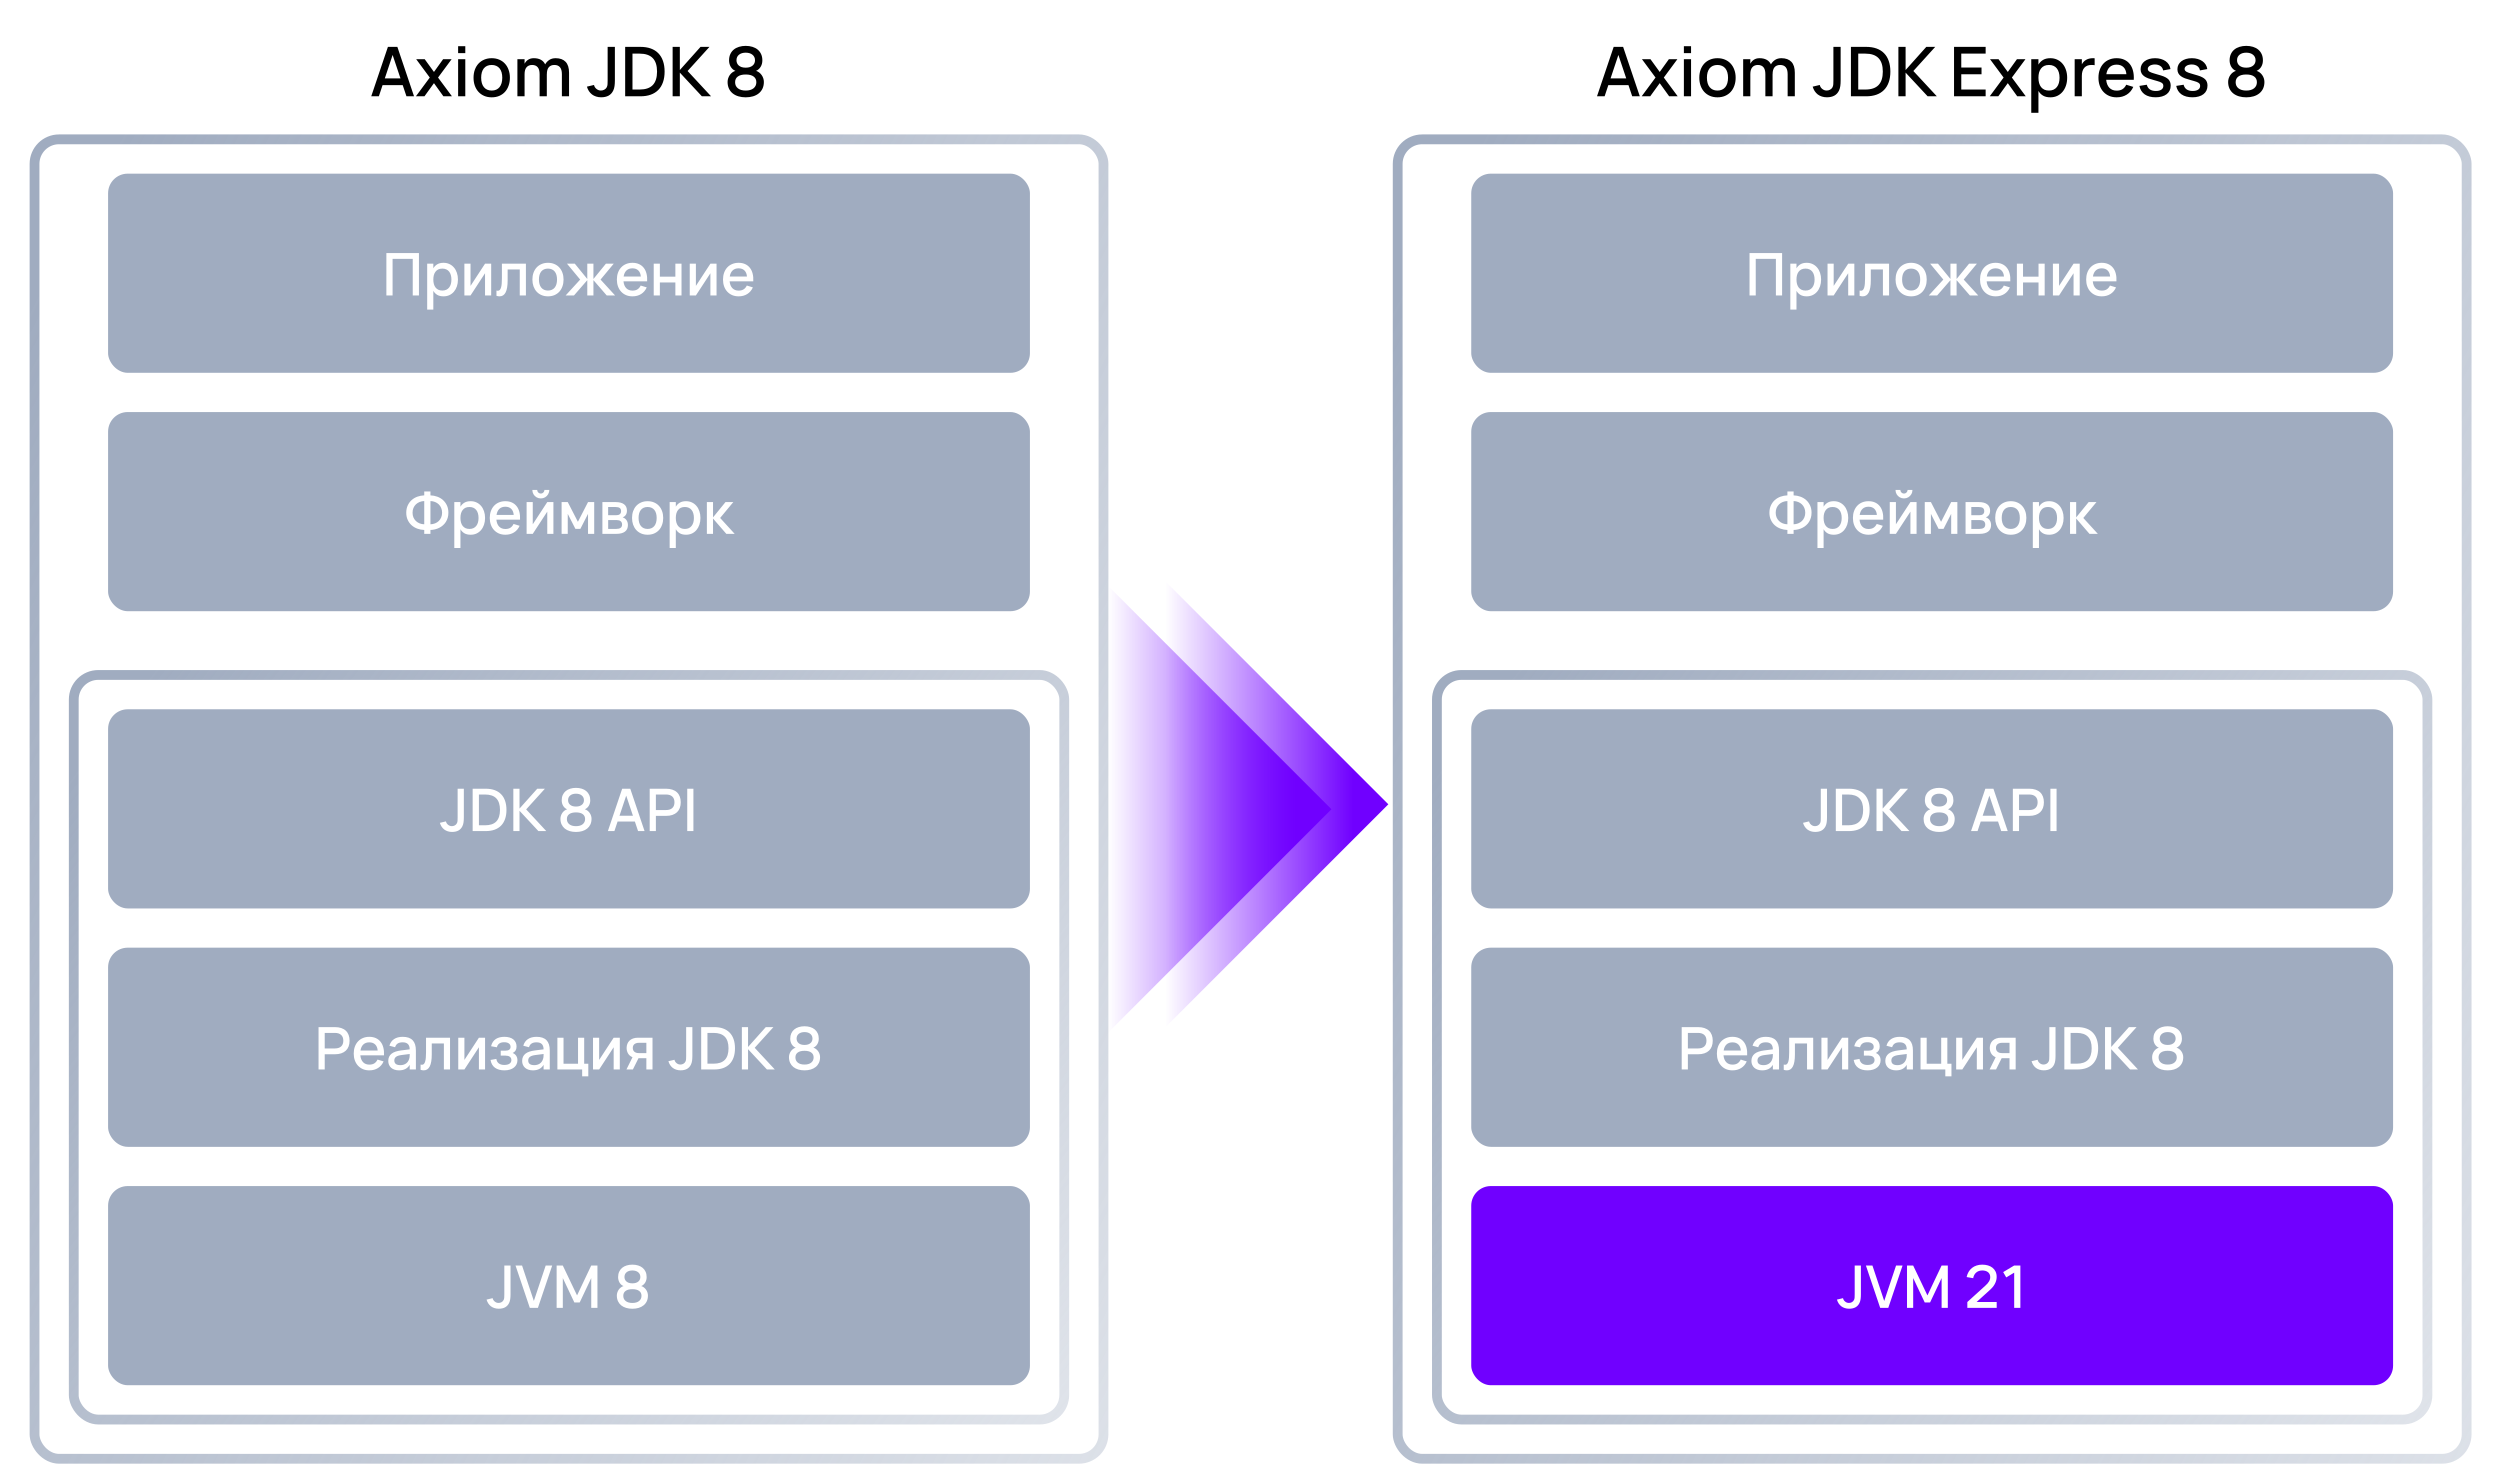 <svg width="675" height="400" viewBox="0 0 675 400" fill="none" xmlns="http://www.w3.org/2000/svg">
<rect width="675" height="400" fill="white"/>
<path d="M374.852 217.162L314.617 277.396L314.617 156.927L374.852 217.162Z" fill="url(#paint0_linear_3074_2765)"/>
<path d="M359.5 218.494L299.265 278.728L299.265 158.259L359.5 218.494Z" fill="url(#paint1_linear_3074_2765)"/>
<path d="M442.746 26H440.698L439.688 22.988H434.248L433.247 26H431.189L435.693 12.655H438.242L442.746 26ZM439.085 21.172L436.963 14.833L434.85 21.172H439.085ZM443.25 26L446.994 20.94L443.334 15.991H445.632L448.125 19.429L450.59 15.991H452.888L449.228 20.94L452.981 26H450.673L448.125 22.451L445.558 26H443.25ZM454.648 14.351V12.469H456.585V14.351H454.648ZM454.648 26V15.991H456.585V26H454.648ZM463.714 26.278C462.967 26.278 462.29 26.148 461.685 25.889C461.085 25.629 460.572 25.268 460.146 24.805C459.72 24.335 459.389 23.776 459.154 23.127C458.926 22.478 458.812 21.765 458.812 20.986C458.812 20.208 458.926 19.494 459.154 18.846C459.389 18.197 459.72 17.641 460.146 17.177C460.579 16.714 461.094 16.356 461.694 16.102C462.299 15.843 462.973 15.713 463.714 15.713C464.462 15.713 465.138 15.843 465.744 16.102C466.349 16.356 466.865 16.717 467.291 17.187C467.718 17.65 468.045 18.206 468.274 18.855C468.509 19.497 468.626 20.208 468.626 20.986C468.626 21.771 468.509 22.488 468.274 23.136C468.045 23.785 467.718 24.344 467.291 24.814C466.865 25.277 466.349 25.639 465.744 25.898C465.138 26.151 464.462 26.278 463.714 26.278ZM463.714 24.452C464.177 24.452 464.585 24.372 464.937 24.211C465.296 24.051 465.595 23.822 465.836 23.526C466.077 23.223 466.26 22.858 466.383 22.432C466.507 22 466.569 21.518 466.569 20.986C466.569 20.449 466.507 19.967 466.383 19.541C466.26 19.114 466.077 18.753 465.836 18.456C465.595 18.16 465.296 17.934 464.937 17.78C464.585 17.619 464.177 17.539 463.714 17.539C463.245 17.539 462.831 17.619 462.472 17.78C462.12 17.94 461.824 18.169 461.583 18.465C461.348 18.762 461.169 19.123 461.045 19.55C460.928 19.976 460.869 20.455 460.869 20.986C460.869 21.524 460.931 22.009 461.054 22.441C461.178 22.868 461.36 23.229 461.601 23.526C461.842 23.822 462.139 24.051 462.491 24.211C462.849 24.372 463.257 24.452 463.714 24.452ZM476.649 20.032C476.649 19.185 476.476 18.558 476.13 18.15C475.784 17.743 475.284 17.539 474.629 17.539C473.986 17.539 473.486 17.746 473.128 18.16C472.769 18.567 472.59 19.192 472.59 20.032V26H470.653V15.991H472.59V17.205C472.701 16.989 472.834 16.791 472.989 16.612C473.149 16.427 473.331 16.269 473.535 16.139C473.739 16.003 473.968 15.898 474.221 15.824C474.481 15.75 474.768 15.713 475.083 15.713C475.831 15.713 476.461 15.852 476.974 16.13C477.486 16.402 477.879 16.819 478.151 17.381C478.429 16.881 478.802 16.479 479.272 16.176C479.741 15.867 480.31 15.713 480.977 15.713C482.145 15.713 483.041 16.037 483.665 16.686C484.289 17.335 484.601 18.323 484.601 19.652V26H482.664V20.032C482.664 19.185 482.491 18.558 482.145 18.15C481.799 17.743 481.298 17.539 480.644 17.539C479.989 17.539 479.485 17.743 479.133 18.15C478.781 18.558 478.605 19.185 478.605 20.032L478.595 20.023V26H476.649V20.032ZM493.257 26.269C492.769 26.269 492.318 26.201 491.904 26.065C491.49 25.935 491.119 25.747 490.792 25.5C490.471 25.246 490.193 24.944 489.958 24.591C489.729 24.233 489.55 23.834 489.42 23.396L491.339 22.942C491.382 23.152 491.459 23.349 491.571 23.535C491.688 23.714 491.83 23.872 491.997 24.008C492.164 24.143 492.349 24.252 492.553 24.332C492.757 24.406 492.97 24.443 493.192 24.443C493.334 24.443 493.483 24.428 493.637 24.397C493.798 24.36 493.949 24.304 494.091 24.23C494.24 24.15 494.375 24.051 494.499 23.933C494.623 23.81 494.725 23.665 494.805 23.498C494.91 23.282 494.972 23.031 494.99 22.747C495.009 22.457 495.018 22.117 495.018 21.728V12.655H496.973V21.728C496.973 22.284 496.943 22.784 496.881 23.229C496.825 23.668 496.708 24.075 496.529 24.452C496.232 25.07 495.812 25.527 495.268 25.824C494.725 26.12 494.054 26.269 493.257 26.269ZM499.75 26V12.655H503.856C504.912 12.655 505.845 12.8 506.654 13.09C507.47 13.381 508.153 13.81 508.702 14.379C509.259 14.941 509.679 15.639 509.963 16.473C510.253 17.301 510.398 18.252 510.398 19.327C510.398 20.402 510.253 21.354 509.963 22.182C509.679 23.01 509.259 23.708 508.702 24.276C508.153 24.838 507.47 25.268 506.654 25.564C505.845 25.855 504.912 26 503.856 26H499.75ZM501.724 24.174H503.652C505.24 24.174 506.42 23.776 507.192 22.979C507.97 22.176 508.36 20.959 508.36 19.327C508.36 17.703 507.97 16.488 507.192 15.685C506.413 14.882 505.233 14.48 503.652 14.48H501.724V24.174ZM512.565 12.655H514.511V18.91L520.1 12.655H522.509L516.606 19.17L522.945 26H520.461L514.511 19.605V26H512.565V12.655ZM527.589 26V12.655H536.124V14.48H529.544V18.225H535.012V20.05H529.544V24.174H536.124V26H527.589ZM537.228 26L540.973 20.94L537.312 15.991H539.61L542.103 19.429L544.568 15.991H546.867L543.206 20.94L546.959 26H544.652L542.103 22.451L539.536 26H537.228ZM548.441 30.448V15.991H550.378V17.446C550.693 16.902 551.11 16.479 551.629 16.176C552.154 15.867 552.809 15.713 553.593 15.713C554.267 15.713 554.882 15.843 555.438 16.102C556 16.362 556.479 16.726 556.874 17.196C557.276 17.659 557.585 18.215 557.801 18.864C558.023 19.507 558.135 20.214 558.135 20.986C558.135 21.771 558.023 22.488 557.801 23.136C557.578 23.785 557.266 24.344 556.865 24.814C556.469 25.277 555.994 25.639 555.438 25.898C554.882 26.151 554.267 26.278 553.593 26.278C552.809 26.278 552.154 26.127 551.629 25.824C551.104 25.515 550.687 25.089 550.378 24.545V30.448H548.441ZM553.223 24.452C553.698 24.452 554.116 24.369 554.474 24.202C554.832 24.029 555.129 23.791 555.364 23.488C555.604 23.18 555.784 22.815 555.901 22.395C556.018 21.969 556.077 21.499 556.077 20.986C556.077 20.461 556.015 19.988 555.892 19.568C555.774 19.142 555.595 18.781 555.354 18.484C555.119 18.181 554.823 17.95 554.465 17.789C554.112 17.622 553.698 17.539 553.223 17.539C552.735 17.539 552.311 17.622 551.953 17.789C551.601 17.956 551.307 18.194 551.073 18.503C550.838 18.805 550.662 19.167 550.544 19.587C550.433 20.007 550.378 20.474 550.378 20.986C550.378 21.511 550.436 21.99 550.554 22.423C550.677 22.849 550.856 23.214 551.091 23.516C551.332 23.813 551.629 24.045 551.981 24.211C552.339 24.372 552.753 24.452 553.223 24.452ZM565.554 17.604C565.32 17.56 565.02 17.539 564.655 17.539C564.26 17.539 563.905 17.601 563.59 17.724C563.275 17.848 563.006 18.033 562.783 18.28C562.561 18.521 562.391 18.827 562.274 19.198C562.156 19.568 562.098 20.001 562.098 20.495V26H560.161V15.991H562.098V17.372C562.221 17.143 562.369 16.93 562.542 16.733C562.722 16.529 562.932 16.352 563.173 16.204C563.42 16.05 563.704 15.929 564.025 15.843C564.353 15.756 564.72 15.713 565.128 15.713C565.196 15.713 565.267 15.716 565.341 15.722C565.415 15.722 565.486 15.725 565.554 15.732V17.604ZM571.504 24.471C572.14 24.471 572.665 24.338 573.079 24.072C573.499 23.8 573.833 23.402 574.08 22.877L575.989 23.461C575.594 24.363 575.007 25.058 574.228 25.546C573.456 26.034 572.548 26.278 571.504 26.278C570.762 26.278 570.089 26.151 569.483 25.898C568.884 25.639 568.368 25.277 567.936 24.814C567.503 24.35 567.169 23.794 566.935 23.146C566.7 22.497 566.583 21.78 566.583 20.995C566.583 20.198 566.7 19.476 566.935 18.827C567.169 18.178 567.503 17.622 567.936 17.159C568.368 16.695 568.884 16.34 569.483 16.093C570.089 15.84 570.756 15.713 571.485 15.713C572.264 15.713 572.952 15.849 573.552 16.121C574.151 16.393 574.648 16.782 575.044 17.288C575.445 17.789 575.736 18.401 575.915 19.123C576.1 19.84 576.168 20.646 576.119 21.542H568.668C568.754 22.475 569.045 23.198 569.539 23.711C570.033 24.218 570.688 24.471 571.504 24.471ZM574.126 20.032C574.058 19.204 573.796 18.567 573.339 18.123C572.881 17.678 572.264 17.455 571.485 17.455C570.713 17.455 570.089 17.678 569.613 18.123C569.143 18.567 568.844 19.204 568.714 20.032H574.126ZM582.044 26.269C580.821 26.269 579.832 26.009 579.078 25.49C578.325 24.965 577.846 24.199 577.642 23.192L579.635 22.877C579.925 24.001 580.74 24.564 582.081 24.564C582.699 24.564 583.19 24.446 583.555 24.211C583.919 23.97 584.101 23.631 584.101 23.192C584.101 23.068 584.086 22.957 584.055 22.858C584.03 22.753 583.981 22.657 583.907 22.571C583.839 22.485 583.743 22.404 583.62 22.33C583.502 22.256 583.351 22.182 583.165 22.108C582.992 22.046 582.761 21.972 582.47 21.885C582.186 21.799 581.853 21.703 581.47 21.598C580.926 21.456 580.435 21.305 579.996 21.144C579.563 20.977 579.196 20.782 578.893 20.56C578.597 20.338 578.368 20.075 578.207 19.772C578.047 19.47 577.966 19.108 577.966 18.688C577.966 18.243 578.059 17.838 578.244 17.474C578.436 17.109 578.702 16.797 579.041 16.538C579.387 16.272 579.801 16.068 580.283 15.926C580.765 15.784 581.297 15.713 581.877 15.713C582.446 15.713 582.968 15.784 583.443 15.926C583.925 16.062 584.346 16.257 584.704 16.51C585.068 16.763 585.365 17.072 585.594 17.437C585.822 17.801 585.967 18.206 586.029 18.651L584.046 19.012C584.009 18.765 583.928 18.543 583.805 18.345C583.688 18.147 583.533 17.98 583.342 17.845C583.15 17.703 582.925 17.594 582.665 17.52C582.406 17.446 582.121 17.409 581.812 17.409C581.541 17.409 581.287 17.44 581.052 17.502C580.818 17.557 580.614 17.641 580.441 17.752C580.274 17.857 580.141 17.984 580.042 18.132C579.95 18.274 579.903 18.435 579.903 18.614C579.903 18.787 579.95 18.935 580.042 19.059C580.135 19.182 580.259 19.29 580.413 19.383C580.574 19.476 580.753 19.556 580.951 19.624C581.154 19.692 581.368 19.76 581.59 19.828C581.849 19.902 582.137 19.988 582.452 20.087C582.773 20.18 583.113 20.279 583.471 20.384C583.941 20.526 584.339 20.683 584.667 20.857C585 21.029 585.272 21.224 585.482 21.44C585.692 21.657 585.844 21.904 585.936 22.182C586.035 22.454 586.085 22.763 586.085 23.108C586.085 23.597 585.992 24.038 585.807 24.434C585.621 24.823 585.353 25.154 585 25.425C584.654 25.697 584.231 25.904 583.731 26.046C583.237 26.195 582.674 26.269 582.044 26.269ZM591.981 26.269C590.758 26.269 589.769 26.009 589.016 25.49C588.262 24.965 587.783 24.199 587.579 23.192L589.572 22.877C589.862 24.001 590.678 24.564 592.018 24.564C592.636 24.564 593.127 24.446 593.492 24.211C593.856 23.97 594.039 23.631 594.039 23.192C594.039 23.068 594.023 22.957 593.992 22.858C593.968 22.753 593.918 22.657 593.844 22.571C593.776 22.485 593.68 22.404 593.557 22.33C593.439 22.256 593.288 22.182 593.103 22.108C592.93 22.046 592.698 21.972 592.408 21.885C592.123 21.799 591.79 21.703 591.407 21.598C590.863 21.456 590.372 21.305 589.933 21.144C589.501 20.977 589.133 20.782 588.83 20.56C588.534 20.338 588.305 20.075 588.145 19.772C587.984 19.47 587.904 19.108 587.904 18.688C587.904 18.243 587.996 17.838 588.182 17.474C588.373 17.109 588.639 16.797 588.979 16.538C589.325 16.272 589.739 16.068 590.221 15.926C590.702 15.784 591.234 15.713 591.815 15.713C592.383 15.713 592.905 15.784 593.381 15.926C593.863 16.062 594.283 16.257 594.641 16.51C595.006 16.763 595.302 17.072 595.531 17.437C595.759 17.801 595.905 18.206 595.966 18.651L593.983 19.012C593.946 18.765 593.866 18.543 593.742 18.345C593.625 18.147 593.47 17.98 593.279 17.845C593.087 17.703 592.862 17.594 592.602 17.52C592.343 17.446 592.059 17.409 591.75 17.409C591.478 17.409 591.224 17.44 590.99 17.502C590.755 17.557 590.551 17.641 590.378 17.752C590.211 17.857 590.078 17.984 589.98 18.132C589.887 18.274 589.841 18.435 589.841 18.614C589.841 18.787 589.887 18.935 589.98 19.059C590.072 19.182 590.196 19.29 590.35 19.383C590.511 19.476 590.69 19.556 590.888 19.624C591.092 19.692 591.305 19.76 591.527 19.828C591.787 19.902 592.074 19.988 592.389 20.087C592.71 20.18 593.05 20.279 593.409 20.384C593.878 20.526 594.277 20.683 594.604 20.857C594.938 21.029 595.21 21.224 595.42 21.44C595.63 21.657 595.781 21.904 595.874 22.182C595.973 22.454 596.022 22.763 596.022 23.108C596.022 23.597 595.929 24.038 595.744 24.434C595.559 24.823 595.29 25.154 594.938 25.425C594.592 25.697 594.168 25.904 593.668 26.046C593.174 26.195 592.612 26.269 591.981 26.269ZM606.491 12.386C607.152 12.386 607.758 12.473 608.307 12.646C608.857 12.812 609.33 13.063 609.725 13.396C610.121 13.724 610.43 14.131 610.652 14.62C610.875 15.108 610.986 15.67 610.986 16.306C610.986 16.615 610.949 16.915 610.875 17.205C610.8 17.495 610.689 17.764 610.541 18.011C610.399 18.259 610.22 18.478 610.003 18.669C609.793 18.861 609.552 19.015 609.281 19.133C609.589 19.226 609.871 19.371 610.124 19.568C610.383 19.766 610.606 19.998 610.791 20.263C610.983 20.529 611.131 20.823 611.236 21.144C611.341 21.465 611.394 21.793 611.394 22.126C611.394 22.8 611.273 23.396 611.032 23.915C610.791 24.428 610.451 24.86 610.013 25.212C609.58 25.564 609.064 25.83 608.465 26.009C607.866 26.188 607.208 26.278 606.491 26.278C605.781 26.278 605.126 26.188 604.526 26.009C603.927 25.83 603.408 25.564 602.969 25.212C602.537 24.86 602.2 24.428 601.959 23.915C601.718 23.396 601.598 22.8 601.598 22.126C601.598 21.793 601.65 21.465 601.755 21.144C601.86 20.823 602.006 20.529 602.191 20.263C602.376 19.998 602.599 19.766 602.858 19.568C603.118 19.371 603.402 19.226 603.711 19.133C603.433 19.022 603.186 18.87 602.969 18.679C602.759 18.481 602.58 18.259 602.432 18.011C602.29 17.764 602.182 17.495 602.108 17.205C602.033 16.915 601.996 16.615 601.996 16.306C601.996 15.67 602.108 15.108 602.33 14.62C602.552 14.131 602.861 13.724 603.257 13.396C603.658 13.063 604.134 12.812 604.684 12.646C605.234 12.473 605.836 12.386 606.491 12.386ZM606.491 18.271C606.924 18.271 607.297 18.218 607.612 18.113C607.928 18.002 608.187 17.857 608.391 17.678C608.601 17.492 608.755 17.279 608.854 17.038C608.953 16.797 609.003 16.544 609.003 16.278C609.003 15.951 608.941 15.661 608.817 15.407C608.694 15.154 608.521 14.941 608.298 14.768C608.082 14.589 607.819 14.453 607.51 14.36C607.202 14.267 606.862 14.221 606.491 14.221C606.12 14.221 605.781 14.267 605.472 14.36C605.169 14.453 604.906 14.589 604.684 14.768C604.468 14.941 604.298 15.154 604.174 15.407C604.057 15.661 603.998 15.951 603.998 16.278C603.998 16.544 604.048 16.797 604.146 17.038C604.245 17.279 604.397 17.492 604.6 17.678C604.804 17.857 605.061 18.002 605.37 18.113C605.685 18.218 606.059 18.271 606.491 18.271ZM606.491 20.115C605.564 20.115 604.854 20.297 604.36 20.662C603.871 21.02 603.627 21.533 603.627 22.2C603.627 22.54 603.689 22.849 603.813 23.127C603.942 23.405 604.131 23.643 604.378 23.841C604.625 24.038 604.925 24.19 605.277 24.295C605.635 24.4 606.04 24.452 606.491 24.452C606.948 24.452 607.353 24.4 607.705 24.295C608.063 24.19 608.363 24.038 608.604 23.841C608.851 23.643 609.04 23.405 609.169 23.127C609.299 22.849 609.364 22.54 609.364 22.2C609.364 21.533 609.117 21.02 608.623 20.662C608.135 20.297 607.424 20.115 606.491 20.115Z" fill="black"/>
<rect x="377.376" y="37.62" width="288.617" height="356.251" rx="6.62" stroke="url(#paint2_linear_3074_2765)" stroke-width="2.648"/>
<rect x="397.235" y="46.887" width="248.899" height="53.774" rx="5.296" fill="#A0ACC0"/>
<path d="M472.374 79.774V68.336H481.167V79.774H479.491V69.9H474.05V79.774H472.374ZM483.389 83.587V71.195H485.05V72.442C485.32 71.977 485.677 71.614 486.122 71.354C486.572 71.089 487.133 70.957 487.806 70.957C488.383 70.957 488.91 71.068 489.387 71.291C489.869 71.513 490.279 71.826 490.618 72.228C490.962 72.625 491.227 73.102 491.412 73.658C491.603 74.209 491.698 74.815 491.698 75.477C491.698 76.15 491.603 76.764 491.412 77.32C491.222 77.876 490.954 78.355 490.61 78.758C490.271 79.155 489.863 79.465 489.387 79.687C488.91 79.904 488.383 80.013 487.806 80.013C487.133 80.013 486.572 79.883 486.122 79.624C485.672 79.359 485.314 78.993 485.05 78.527V83.587H483.389ZM487.488 78.448C487.896 78.448 488.253 78.376 488.561 78.233C488.868 78.085 489.122 77.881 489.323 77.622C489.53 77.357 489.683 77.044 489.784 76.684C489.885 76.319 489.935 75.916 489.935 75.477C489.935 75.027 489.882 74.622 489.776 74.262C489.675 73.896 489.522 73.586 489.315 73.332C489.114 73.073 488.86 72.874 488.553 72.736C488.251 72.593 487.896 72.522 487.488 72.522C487.07 72.522 486.707 72.593 486.4 72.736C486.098 72.879 485.847 73.083 485.645 73.348C485.444 73.608 485.293 73.917 485.193 74.278C485.097 74.638 485.05 75.037 485.05 75.477C485.05 75.927 485.1 76.338 485.2 76.708C485.306 77.074 485.46 77.386 485.661 77.645C485.868 77.9 486.122 78.098 486.424 78.241C486.731 78.379 487.086 78.448 487.488 78.448ZM500.672 71.195V79.774H499.011V73.777L495.095 79.774H493.435V71.195H495.095V77.193L499.011 71.195H500.672ZM502.097 78.448C502.214 78.485 502.333 78.503 502.455 78.503C502.672 78.503 502.849 78.432 502.987 78.289C503.13 78.141 503.244 77.926 503.328 77.645C503.418 77.36 503.479 77.01 503.511 76.597C503.548 76.179 503.567 75.702 503.567 75.167V71.195H510.049V79.774H508.388V72.752H505.116V75.699C505.116 77.182 504.93 78.273 504.56 78.972C504.194 79.666 503.657 80.013 502.947 80.013C502.698 80.013 502.415 79.968 502.097 79.878V78.448ZM516.003 80.013C515.363 80.013 514.783 79.901 514.264 79.679C513.75 79.457 513.311 79.147 512.945 78.75C512.58 78.347 512.296 77.868 512.095 77.312C511.899 76.756 511.801 76.144 511.801 75.477C511.801 74.81 511.899 74.198 512.095 73.642C512.296 73.086 512.58 72.609 512.945 72.212C513.316 71.815 513.758 71.508 514.272 71.291C514.791 71.068 515.368 70.957 516.003 70.957C516.644 70.957 517.224 71.068 517.743 71.291C518.262 71.508 518.704 71.818 519.07 72.22C519.435 72.617 519.716 73.094 519.912 73.65C520.113 74.201 520.214 74.81 520.214 75.477C520.214 76.15 520.113 76.764 519.912 77.32C519.716 77.876 519.435 78.355 519.07 78.758C518.704 79.155 518.262 79.465 517.743 79.687C517.224 79.904 516.644 80.013 516.003 80.013ZM516.003 78.448C516.401 78.448 516.75 78.379 517.052 78.241C517.359 78.104 517.616 77.908 517.822 77.653C518.029 77.394 518.185 77.082 518.291 76.716C518.397 76.345 518.45 75.932 518.45 75.477C518.45 75.016 518.397 74.603 518.291 74.238C518.185 73.872 518.029 73.562 517.822 73.308C517.616 73.054 517.359 72.861 517.052 72.728C516.75 72.591 516.401 72.522 516.003 72.522C515.601 72.522 515.246 72.591 514.939 72.728C514.637 72.866 514.383 73.062 514.176 73.316C513.975 73.57 513.822 73.88 513.716 74.246C513.615 74.611 513.565 75.022 513.565 75.477C513.565 75.938 513.618 76.353 513.724 76.724C513.83 77.09 513.986 77.399 514.192 77.653C514.399 77.908 514.653 78.104 514.955 78.241C515.262 78.379 515.612 78.448 516.003 78.448ZM526.62 75.644L523.029 79.774H520.773L524.697 75.485L521.139 71.195H523.252L526.62 75.326V71.195H528.28V75.326L531.648 71.195H533.761L530.202 75.485L534.126 79.774H531.87L528.28 75.636V79.774H526.62V75.644ZM538.826 78.464C539.372 78.464 539.822 78.35 540.176 78.122C540.537 77.889 540.823 77.548 541.034 77.097L542.671 77.598C542.332 78.371 541.829 78.967 541.161 79.385C540.5 79.803 539.721 80.013 538.826 80.013C538.191 80.013 537.613 79.904 537.094 79.687C536.581 79.465 536.138 79.155 535.768 78.758C535.397 78.361 535.111 77.884 534.91 77.328C534.709 76.772 534.608 76.157 534.608 75.485C534.608 74.802 534.709 74.182 534.91 73.626C535.111 73.07 535.397 72.593 535.768 72.196C536.138 71.799 536.581 71.495 537.094 71.283C537.613 71.066 538.185 70.957 538.81 70.957C539.477 70.957 540.068 71.073 540.582 71.307C541.095 71.54 541.522 71.873 541.861 72.308C542.205 72.736 542.454 73.261 542.607 73.88C542.766 74.495 542.824 75.186 542.782 75.954H536.395C536.469 76.753 536.718 77.373 537.142 77.812C537.566 78.247 538.127 78.464 538.826 78.464ZM541.074 74.659C541.016 73.949 540.791 73.404 540.399 73.022C540.007 72.641 539.477 72.45 538.81 72.45C538.148 72.45 537.613 72.641 537.206 73.022C536.803 73.404 536.546 73.949 536.435 74.659H541.074ZM544.556 79.774V71.195H546.216V74.706H550.403V71.195H552.063V79.774H550.403V76.263H546.216V79.774H544.556ZM561.521 71.195V79.774H559.86V73.777L555.944 79.774H554.284V71.195H555.944V77.193L559.86 71.195H561.521ZM567.482 78.464C568.027 78.464 568.477 78.35 568.832 78.122C569.192 77.889 569.478 77.548 569.69 77.097L571.327 77.598C570.988 78.371 570.485 78.967 569.817 79.385C569.155 79.803 568.377 80.013 567.482 80.013C566.846 80.013 566.269 79.904 565.75 79.687C565.237 79.465 564.794 79.155 564.424 78.758C564.053 78.361 563.767 77.884 563.566 77.328C563.364 76.772 563.264 76.157 563.264 75.485C563.264 74.802 563.364 74.182 563.566 73.626C563.767 73.07 564.053 72.593 564.424 72.196C564.794 71.799 565.237 71.495 565.75 71.283C566.269 71.066 566.841 70.957 567.466 70.957C568.133 70.957 568.724 71.073 569.237 71.307C569.751 71.54 570.177 71.873 570.516 72.308C570.861 72.736 571.109 73.261 571.263 73.88C571.422 74.495 571.48 75.186 571.438 75.954H565.051C565.125 76.753 565.374 77.373 565.798 77.812C566.222 78.247 566.783 78.464 567.482 78.464ZM569.73 74.659C569.672 73.949 569.447 73.404 569.055 73.022C568.663 72.641 568.133 72.45 567.466 72.45C566.804 72.45 566.269 72.641 565.861 73.022C565.459 73.404 565.202 73.949 565.091 74.659H569.73Z" fill="white"/>
<rect x="397.235" y="111.253" width="248.899" height="53.774" rx="5.296" fill="#A0ACC0"/>
<path d="M482.596 143.092C481.955 143.07 481.341 142.954 480.753 142.742C480.171 142.53 479.654 142.228 479.204 141.836C478.759 141.445 478.405 140.963 478.14 140.391C477.875 139.819 477.743 139.165 477.743 138.429C477.743 137.693 477.875 137.039 478.14 136.467C478.405 135.895 478.759 135.41 479.204 135.013C479.654 134.616 480.171 134.311 480.753 134.099C481.341 133.888 481.955 133.771 482.596 133.75V132.701H484.272V133.75C484.913 133.771 485.525 133.888 486.107 134.099C486.695 134.311 487.211 134.616 487.656 135.013C488.101 135.41 488.456 135.895 488.721 136.467C488.985 137.039 489.118 137.693 489.118 138.429C489.118 138.921 489.057 139.377 488.935 139.795C488.813 140.208 488.644 140.587 488.427 140.931C488.21 141.27 487.95 141.572 487.648 141.836C487.352 142.101 487.023 142.324 486.663 142.504C486.303 142.684 485.919 142.824 485.511 142.925C485.109 143.025 484.696 143.081 484.272 143.092V144.14H482.596V143.092ZM484.272 141.558C484.717 141.543 485.13 141.461 485.511 141.312C485.898 141.159 486.232 140.947 486.512 140.677C486.793 140.407 487.013 140.084 487.172 139.708C487.336 139.326 487.418 138.9 487.418 138.429C487.418 137.957 487.336 137.531 487.172 137.15C487.013 136.768 486.793 136.443 486.512 136.173C486.232 135.903 485.898 135.691 485.511 135.537C485.13 135.384 484.717 135.299 484.272 135.283V141.558ZM482.596 135.283C482.151 135.299 481.736 135.384 481.349 135.537C480.968 135.691 480.634 135.903 480.348 136.173C480.067 136.443 479.845 136.768 479.681 137.15C479.522 137.531 479.442 137.957 479.442 138.429C479.442 138.9 479.522 139.326 479.681 139.708C479.845 140.084 480.067 140.407 480.348 140.677C480.634 140.947 480.968 141.159 481.349 141.312C481.736 141.461 482.151 141.543 482.596 141.558V135.283ZM490.712 147.953V135.561H492.373V136.808C492.643 136.342 493 135.979 493.445 135.72C493.895 135.455 494.456 135.323 495.129 135.323C495.706 135.323 496.233 135.434 496.71 135.656C497.192 135.879 497.602 136.191 497.941 136.594C498.285 136.991 498.55 137.468 498.735 138.024C498.926 138.574 499.021 139.181 499.021 139.843C499.021 140.515 498.926 141.13 498.735 141.686C498.545 142.242 498.277 142.721 497.933 143.123C497.594 143.521 497.186 143.83 496.71 144.053C496.233 144.27 495.706 144.378 495.129 144.378C494.456 144.378 493.895 144.249 493.445 143.989C492.995 143.724 492.637 143.359 492.373 142.893V147.953H490.712ZM494.811 142.814C495.219 142.814 495.576 142.742 495.884 142.599C496.191 142.451 496.445 142.247 496.646 141.987C496.853 141.723 497.006 141.41 497.107 141.05C497.208 140.685 497.258 140.282 497.258 139.843C497.258 139.393 497.205 138.987 497.099 138.627C496.998 138.262 496.845 137.952 496.638 137.698C496.437 137.438 496.183 137.24 495.876 137.102C495.574 136.959 495.219 136.888 494.811 136.888C494.393 136.888 494.03 136.959 493.723 137.102C493.421 137.245 493.17 137.449 492.968 137.714C492.767 137.973 492.616 138.283 492.516 138.643C492.42 139.003 492.373 139.403 492.373 139.843C492.373 140.293 492.423 140.703 492.523 141.074C492.629 141.439 492.783 141.752 492.984 142.011C493.191 142.265 493.445 142.464 493.747 142.607C494.054 142.745 494.409 142.814 494.811 142.814ZM504.507 142.829C505.053 142.829 505.503 142.716 505.858 142.488C506.218 142.255 506.504 141.913 506.716 141.463L508.352 141.964C508.013 142.737 507.51 143.333 506.843 143.751C506.181 144.169 505.402 144.378 504.507 144.378C503.872 144.378 503.295 144.27 502.776 144.053C502.262 143.83 501.82 143.521 501.449 143.123C501.078 142.726 500.792 142.25 500.591 141.694C500.39 141.137 500.289 140.523 500.289 139.851C500.289 139.167 500.39 138.548 500.591 137.992C500.792 137.436 501.078 136.959 501.449 136.562C501.82 136.165 502.262 135.86 502.776 135.648C503.295 135.431 503.867 135.323 504.491 135.323C505.159 135.323 505.749 135.439 506.263 135.672C506.777 135.905 507.203 136.239 507.542 136.673C507.886 137.102 508.135 137.626 508.288 138.246C508.447 138.86 508.506 139.551 508.463 140.319H502.077C502.151 141.119 502.4 141.739 502.823 142.178C503.247 142.612 503.808 142.829 504.507 142.829ZM506.755 139.024C506.697 138.315 506.472 137.769 506.08 137.388C505.688 137.007 505.159 136.816 504.491 136.816C503.829 136.816 503.295 137.007 502.887 137.388C502.484 137.769 502.228 138.315 502.116 139.024H506.755ZM514.074 134.576C513.656 134.576 513.272 134.475 512.922 134.274C512.573 134.068 512.295 133.79 512.088 133.44C511.887 133.091 511.786 132.707 511.786 132.288H513.105C513.105 132.463 513.147 132.625 513.232 132.773C513.322 132.921 513.441 133.04 513.59 133.13C513.738 133.215 513.899 133.257 514.074 133.257C514.254 133.257 514.416 133.215 514.559 133.13C514.707 133.04 514.824 132.921 514.908 132.773C514.998 132.625 515.043 132.463 515.043 132.288H516.362C516.362 132.707 516.259 133.091 516.052 133.44C515.851 133.79 515.576 134.068 515.226 134.274C514.877 134.475 514.493 134.576 514.074 134.576ZM517.474 135.561V144.14H515.814V138.143L511.898 144.14H510.238V135.561H511.898V141.558L515.814 135.561H517.474ZM519.686 144.14V135.561H521.346L524.087 140.891L526.819 135.561H528.487V144.14H526.819V138.746L524.754 142.79H523.412L521.346 138.746V144.14H519.686ZM534.459 144.14H530.702V135.561H534.252C535.253 135.561 536.016 135.757 536.54 136.149C537.064 136.541 537.326 137.115 537.326 137.873C537.326 138.349 537.221 138.739 537.009 139.04C536.802 139.342 536.524 139.562 536.175 139.7C536.381 139.753 536.569 139.843 536.739 139.97C536.913 140.092 537.064 140.242 537.191 140.423C537.319 140.597 537.416 140.799 537.485 141.026C537.554 141.254 537.589 141.5 537.589 141.765C537.589 142.543 537.324 143.134 536.794 143.536C536.265 143.939 535.486 144.14 534.459 144.14ZM534.26 136.896H532.251V139.104H534.419C534.615 139.104 534.792 139.085 534.951 139.048C535.115 139.006 535.256 138.942 535.372 138.858C535.489 138.768 535.579 138.656 535.642 138.524C535.711 138.386 535.746 138.222 535.746 138.032C535.746 137.618 535.624 137.327 535.38 137.158C535.137 136.983 534.763 136.896 534.26 136.896ZM534.443 142.806C534.946 142.806 535.333 142.713 535.603 142.528C535.878 142.337 536.016 142.035 536.016 141.622C536.016 141.41 535.979 141.23 535.905 141.082C535.836 140.928 535.738 140.804 535.611 140.709C535.489 140.608 535.343 140.536 535.174 140.494C535.004 140.446 534.819 140.423 534.618 140.423H532.258V142.806H534.443ZM542.906 144.378C542.265 144.378 541.685 144.267 541.166 144.045C540.653 143.822 540.213 143.513 539.848 143.115C539.482 142.713 539.199 142.234 538.998 141.678C538.802 141.122 538.704 140.51 538.704 139.843C538.704 139.175 538.802 138.564 538.998 138.008C539.199 137.452 539.482 136.975 539.848 136.578C540.219 136.181 540.661 135.874 541.174 135.656C541.693 135.434 542.271 135.323 542.906 135.323C543.547 135.323 544.127 135.434 544.646 135.656C545.165 135.874 545.607 136.183 545.972 136.586C546.338 136.983 546.618 137.46 546.814 138.016C547.016 138.566 547.116 139.175 547.116 139.843C547.116 140.515 547.016 141.13 546.814 141.686C546.618 142.242 546.338 142.721 545.972 143.123C545.607 143.521 545.165 143.83 544.646 144.053C544.127 144.27 543.547 144.378 542.906 144.378ZM542.906 142.814C543.303 142.814 543.653 142.745 543.955 142.607C544.262 142.469 544.519 142.273 544.725 142.019C544.932 141.76 545.088 141.447 545.194 141.082C545.3 140.711 545.353 140.298 545.353 139.843C545.353 139.382 545.3 138.969 545.194 138.603C545.088 138.238 544.932 137.928 544.725 137.674C544.519 137.42 544.262 137.227 543.955 137.094C543.653 136.956 543.303 136.888 542.906 136.888C542.504 136.888 542.149 136.956 541.842 137.094C541.54 137.232 541.286 137.428 541.079 137.682C540.878 137.936 540.724 138.246 540.618 138.611C540.518 138.977 540.467 139.387 540.467 139.843C540.467 140.303 540.52 140.719 540.626 141.09C540.732 141.455 540.888 141.765 541.095 142.019C541.301 142.273 541.556 142.469 541.858 142.607C542.165 142.745 542.514 142.814 542.906 142.814ZM548.862 147.953V135.561H550.522V136.808C550.792 136.342 551.15 135.979 551.594 135.72C552.044 135.455 552.606 135.323 553.278 135.323C553.856 135.323 554.383 135.434 554.859 135.656C555.341 135.879 555.752 136.191 556.09 136.594C556.435 136.991 556.699 137.468 556.885 138.024C557.075 138.574 557.171 139.181 557.171 139.843C557.171 140.515 557.075 141.13 556.885 141.686C556.694 142.242 556.427 142.721 556.082 143.123C555.744 143.521 555.336 143.83 554.859 144.053C554.383 144.27 553.856 144.378 553.278 144.378C552.606 144.378 552.044 144.249 551.594 143.989C551.144 143.724 550.787 143.359 550.522 142.893V147.953H548.862ZM552.961 142.814C553.368 142.814 553.726 142.742 554.033 142.599C554.34 142.451 554.594 142.247 554.796 141.987C555.002 141.723 555.156 141.41 555.256 141.05C555.357 140.685 555.407 140.282 555.407 139.843C555.407 139.393 555.354 138.987 555.248 138.627C555.148 138.262 554.994 137.952 554.788 137.698C554.586 137.438 554.332 137.24 554.025 137.102C553.723 136.959 553.368 136.888 552.961 136.888C552.542 136.888 552.18 136.959 551.872 137.102C551.571 137.245 551.319 137.449 551.118 137.714C550.917 137.973 550.766 138.283 550.665 138.643C550.57 139.003 550.522 139.403 550.522 139.843C550.522 140.293 550.572 140.703 550.673 141.074C550.779 141.439 550.932 141.752 551.134 142.011C551.34 142.265 551.594 142.464 551.896 142.607C552.203 142.745 552.558 142.814 552.961 142.814ZM558.907 135.561H560.568V139.692L563.936 135.561H566.049L562.49 139.851L566.414 144.14H564.158L560.568 140.002V144.14H558.907V135.561Z" fill="white"/>
<rect x="387.968" y="182.238" width="267.434" height="201.041" rx="6.62" stroke="url(#paint3_linear_3074_2765)" stroke-width="2.648"/>
<rect x="397.235" y="191.506" width="248.899" height="53.774" rx="5.296" fill="#A0ACC0"/>
<path d="M490.104 224.623C489.685 224.623 489.299 224.565 488.944 224.449C488.589 224.337 488.271 224.176 487.991 223.964C487.715 223.747 487.477 223.487 487.276 223.186C487.08 222.878 486.926 222.537 486.815 222.161L488.459 221.772C488.496 221.952 488.563 222.121 488.658 222.28C488.759 222.434 488.88 222.569 489.023 222.685C489.166 222.802 489.325 222.894 489.5 222.963C489.675 223.027 489.857 223.059 490.048 223.059C490.17 223.059 490.297 223.045 490.429 223.019C490.567 222.987 490.697 222.939 490.819 222.876C490.946 222.807 491.062 222.722 491.168 222.622C491.274 222.516 491.361 222.391 491.43 222.248C491.52 222.063 491.573 221.848 491.589 221.605C491.605 221.356 491.613 221.065 491.613 220.731V212.954H493.289V220.731C493.289 221.208 493.263 221.637 493.21 222.018C493.162 222.394 493.061 222.743 492.908 223.066C492.654 223.596 492.293 223.988 491.827 224.242C491.361 224.496 490.787 224.623 490.104 224.623ZM495.669 224.393V212.954H499.188C500.094 212.954 500.893 213.079 501.587 213.328C502.286 213.577 502.871 213.945 503.343 214.432C503.819 214.914 504.179 215.512 504.423 216.227C504.672 216.937 504.796 217.752 504.796 218.674C504.796 219.595 504.672 220.411 504.423 221.12C504.179 221.83 503.819 222.428 503.343 222.916C502.871 223.397 502.286 223.766 501.587 224.02C500.893 224.269 500.094 224.393 499.188 224.393H495.669ZM497.361 222.828H499.013C500.374 222.828 501.386 222.487 502.048 221.803C502.715 221.115 503.049 220.072 503.049 218.674C503.049 217.281 502.715 216.24 502.048 215.552C501.38 214.863 500.369 214.519 499.013 214.519H497.361V222.828ZM506.654 212.954H508.322V218.316L513.112 212.954H515.177L510.117 218.539L515.55 224.393H513.421L508.322 218.912V224.393H506.654V212.954ZM523.566 212.724C524.133 212.724 524.652 212.798 525.123 212.946C525.594 213.089 526 213.304 526.338 213.59C526.677 213.87 526.942 214.22 527.133 214.638C527.323 215.057 527.419 215.539 527.419 216.084C527.419 216.349 527.387 216.606 527.323 216.855C527.26 217.104 527.165 217.334 527.037 217.546C526.916 217.758 526.762 217.946 526.577 218.11C526.397 218.274 526.19 218.406 525.957 218.507C526.222 218.586 526.463 218.711 526.68 218.88C526.902 219.05 527.093 219.248 527.252 219.476C527.416 219.704 527.543 219.955 527.633 220.231C527.723 220.506 527.768 220.787 527.768 221.073C527.768 221.65 527.665 222.161 527.458 222.606C527.252 223.045 526.961 223.416 526.585 223.718C526.214 224.02 525.772 224.247 525.258 224.401C524.744 224.555 524.18 224.631 523.566 224.631C522.957 224.631 522.396 224.555 521.882 224.401C521.368 224.247 520.924 224.02 520.548 223.718C520.177 223.416 519.888 223.045 519.682 222.606C519.475 222.161 519.372 221.65 519.372 221.073C519.372 220.787 519.417 220.506 519.507 220.231C519.597 219.955 519.721 219.704 519.88 219.476C520.039 219.248 520.23 219.05 520.452 218.88C520.675 218.711 520.918 218.586 521.183 218.507C520.945 218.412 520.733 218.282 520.548 218.118C520.368 217.948 520.214 217.758 520.087 217.546C519.965 217.334 519.872 217.104 519.809 216.855C519.745 216.606 519.714 216.349 519.714 216.084C519.714 215.539 519.809 215.057 519.999 214.638C520.19 214.22 520.455 213.87 520.794 213.59C521.138 213.304 521.546 213.089 522.017 212.946C522.488 212.798 523.005 212.724 523.566 212.724ZM523.566 217.768C523.937 217.768 524.257 217.723 524.527 217.633C524.797 217.538 525.02 217.413 525.195 217.26C525.375 217.101 525.507 216.918 525.592 216.712C525.676 216.505 525.719 216.288 525.719 216.06C525.719 215.78 525.666 215.531 525.56 215.314C525.454 215.096 525.306 214.914 525.115 214.765C524.93 214.612 524.705 214.495 524.44 214.416C524.175 214.336 523.884 214.297 523.566 214.297C523.248 214.297 522.957 214.336 522.692 214.416C522.433 214.495 522.208 214.612 522.017 214.765C521.832 214.914 521.686 215.096 521.58 215.314C521.48 215.531 521.429 215.78 521.429 216.06C521.429 216.288 521.472 216.505 521.556 216.712C521.641 216.918 521.771 217.101 521.946 217.26C522.12 217.413 522.34 217.538 522.605 217.633C522.875 217.723 523.195 217.768 523.566 217.768ZM523.566 219.349C522.772 219.349 522.163 219.505 521.739 219.818C521.321 220.125 521.112 220.564 521.112 221.136C521.112 221.427 521.165 221.692 521.27 221.931C521.382 222.169 521.543 222.373 521.755 222.542C521.967 222.712 522.224 222.841 522.526 222.931C522.833 223.021 523.18 223.066 523.566 223.066C523.958 223.066 524.305 223.021 524.607 222.931C524.914 222.841 525.171 222.712 525.377 222.542C525.589 222.373 525.751 222.169 525.862 221.931C525.973 221.692 526.029 221.427 526.029 221.136C526.029 220.564 525.817 220.125 525.393 219.818C524.975 219.505 524.366 219.349 523.566 219.349ZM542.085 224.393H540.329L539.463 221.811H534.8L533.943 224.393H532.179L536.04 212.954H538.224L542.085 224.393ZM538.947 220.254L537.128 214.821L535.317 220.254H538.947ZM543.47 224.393V212.954H547.887C548.538 212.954 549.11 213.039 549.603 213.209C550.095 213.373 550.508 213.614 550.842 213.931C551.175 214.244 551.427 214.628 551.596 215.083C551.766 215.533 551.851 216.044 551.851 216.616C551.851 217.188 551.766 217.702 551.596 218.157C551.427 218.607 551.175 218.991 550.842 219.309C550.508 219.622 550.095 219.863 549.603 220.032C549.11 220.202 548.538 220.286 547.887 220.286H545.138V224.393H543.47ZM545.138 218.713H547.879C548.615 218.713 549.179 218.533 549.571 218.173C549.963 217.813 550.159 217.294 550.159 216.616C550.159 215.944 549.963 215.427 549.571 215.067C549.179 214.702 548.615 214.519 547.879 214.519H545.138V218.713ZM553.605 224.393V212.954H555.273V224.393H553.605Z" fill="white"/>
<rect x="397.235" y="255.872" width="248.899" height="53.774" rx="5.296" fill="#A0ACC0"/>
<path d="M454.059 288.759V277.32H458.475C459.127 277.32 459.699 277.405 460.191 277.574C460.684 277.738 461.097 277.979 461.43 278.297C461.764 278.61 462.015 278.993 462.185 279.449C462.354 279.899 462.439 280.41 462.439 280.982C462.439 281.554 462.354 282.068 462.185 282.523C462.015 282.973 461.764 283.357 461.43 283.675C461.097 283.987 460.684 284.228 460.191 284.398C459.699 284.567 459.127 284.652 458.475 284.652H455.727V288.759H454.059ZM455.727 283.079H458.467C459.203 283.079 459.767 282.899 460.159 282.539C460.551 282.179 460.747 281.66 460.747 280.982C460.747 280.309 460.551 279.793 460.159 279.433C459.767 279.068 459.203 278.885 458.467 278.885H455.727V283.079ZM467.776 287.448C468.322 287.448 468.772 287.334 469.126 287.107C469.487 286.874 469.773 286.532 469.984 286.082L471.621 286.582C471.282 287.355 470.779 287.951 470.111 288.37C469.449 288.788 468.671 288.997 467.776 288.997C467.141 288.997 466.563 288.889 466.044 288.671C465.531 288.449 465.088 288.139 464.718 287.742C464.347 287.345 464.061 286.868 463.86 286.312C463.659 285.756 463.558 285.142 463.558 284.469C463.558 283.786 463.659 283.167 463.86 282.61C464.061 282.054 464.347 281.578 464.718 281.181C465.088 280.783 465.531 280.479 466.044 280.267C466.563 280.05 467.135 279.941 467.76 279.941C468.427 279.941 469.018 280.058 469.532 280.291C470.045 280.524 470.472 280.858 470.81 281.292C471.155 281.721 471.404 282.245 471.557 282.865C471.716 283.479 471.774 284.17 471.732 284.938H465.345C465.419 285.738 465.668 286.357 466.092 286.797C466.516 287.231 467.077 287.448 467.776 287.448ZM470.024 283.643C469.966 282.933 469.741 282.388 469.349 282.007C468.957 281.625 468.427 281.435 467.76 281.435C467.098 281.435 466.563 281.625 466.156 282.007C465.753 282.388 465.496 282.933 465.385 283.643H470.024ZM476.783 279.941C477.98 279.941 478.872 280.246 479.46 280.855C480.048 281.459 480.341 282.385 480.341 283.635V288.759H478.673V287.504C478.085 288.499 477.124 288.997 475.79 288.997C475.345 288.997 474.942 288.936 474.582 288.814C474.228 288.698 473.923 288.528 473.669 288.306C473.42 288.084 473.227 287.816 473.089 287.504C472.951 287.191 472.882 286.842 472.882 286.455C472.882 286.026 472.959 285.65 473.113 285.327C473.266 284.999 473.489 284.721 473.78 284.493C474.077 284.26 474.437 284.075 474.86 283.937C475.289 283.794 475.774 283.688 476.314 283.619L478.673 283.325C478.663 282.669 478.499 282.189 478.181 281.888C477.868 281.58 477.397 281.427 476.767 281.427C476.205 281.427 475.758 281.535 475.424 281.753C475.096 281.964 474.863 282.298 474.725 282.753L473.192 282.348C473.415 281.565 473.83 280.969 474.439 280.561C475.054 280.148 475.835 279.941 476.783 279.941ZM476.521 284.851C475.822 284.935 475.313 285.097 474.995 285.335C474.678 285.568 474.519 285.899 474.519 286.328C474.519 287.17 475.07 287.591 476.171 287.591C476.468 287.591 476.743 287.551 476.997 287.472C477.257 287.392 477.487 287.281 477.688 287.138C477.889 286.99 478.059 286.815 478.197 286.614C478.34 286.407 478.446 286.182 478.514 285.939C478.594 285.732 478.639 285.513 478.649 285.28C478.665 285.041 478.673 284.827 478.673 284.636V284.58L476.521 284.851ZM481.61 287.432C481.726 287.469 481.845 287.488 481.967 287.488C482.184 287.488 482.362 287.416 482.499 287.273C482.642 287.125 482.756 286.911 482.841 286.63C482.931 286.344 482.992 285.994 483.024 285.581C483.061 285.163 483.079 284.686 483.079 284.152V280.18H489.561V288.759H487.901V281.737H484.628V284.684C484.628 286.167 484.443 287.257 484.072 287.956C483.707 288.65 483.169 288.997 482.46 288.997C482.211 288.997 481.928 288.952 481.61 288.862V287.432ZM499.019 280.18V288.759H497.359V282.761L493.443 288.759H491.783V280.18H493.443V286.177L497.359 280.18H499.019ZM504.25 288.997C503.731 288.997 503.257 288.939 502.828 288.822C502.404 288.706 502.031 288.531 501.708 288.298C501.39 288.065 501.128 287.774 500.921 287.424C500.72 287.069 500.58 286.656 500.5 286.185L502.065 285.907C502.15 286.463 502.38 286.874 502.756 287.138C503.132 287.403 503.614 287.535 504.202 287.535C504.816 287.535 505.29 287.419 505.624 287.186C505.958 286.953 506.124 286.633 506.124 286.225C506.124 286.008 506.085 285.825 506.005 285.677C505.926 285.523 505.815 285.399 505.672 285.303C505.534 285.203 505.367 285.131 505.171 285.089C504.981 285.041 504.769 285.017 504.536 285.017H503.249V283.675H504.536C504.986 283.675 505.325 283.588 505.552 283.413C505.785 283.233 505.902 282.981 505.902 282.658C505.902 282.25 505.748 281.941 505.441 281.729C505.139 281.512 504.724 281.403 504.194 281.403C503.617 281.403 503.169 281.52 502.852 281.753C502.534 281.98 502.322 282.319 502.216 282.769L500.643 282.483C500.755 282.007 500.924 281.607 501.152 281.284C501.385 280.961 501.657 280.701 501.97 280.505C502.288 280.304 502.637 280.161 503.018 280.076C503.405 279.986 503.808 279.941 504.226 279.941C504.75 279.941 505.216 280.002 505.624 280.124C506.032 280.241 506.376 280.413 506.657 280.64C506.937 280.868 507.152 281.144 507.3 281.467C507.448 281.79 507.522 282.158 507.522 282.571C507.522 283.407 507.17 283.987 506.466 284.31C506.657 284.374 506.829 284.467 506.982 284.588C507.141 284.705 507.279 284.848 507.395 285.017C507.512 285.182 507.602 285.37 507.665 285.581C507.729 285.793 507.761 286.018 507.761 286.257C507.761 286.659 507.681 287.027 507.522 287.361C507.364 287.694 507.133 287.983 506.831 288.227C506.53 288.47 506.161 288.658 505.727 288.791C505.293 288.928 504.8 288.997 504.25 288.997ZM512.932 279.941C514.129 279.941 515.021 280.246 515.609 280.855C516.197 281.459 516.491 282.385 516.491 283.635V288.759H514.823V287.504C514.235 288.499 513.274 288.997 511.939 288.997C511.494 288.997 511.092 288.936 510.732 288.814C510.377 288.698 510.072 288.528 509.818 288.306C509.569 288.084 509.376 287.816 509.238 287.504C509.101 287.191 509.032 286.842 509.032 286.455C509.032 286.026 509.109 285.65 509.262 285.327C509.416 284.999 509.638 284.721 509.93 284.493C510.226 284.26 510.586 284.075 511.01 283.937C511.439 283.794 511.923 283.688 512.464 283.619L514.823 283.325C514.812 282.669 514.648 282.189 514.33 281.888C514.018 281.58 513.546 281.427 512.916 281.427C512.355 281.427 511.907 281.535 511.574 281.753C511.245 281.964 511.012 282.298 510.875 282.753L509.342 282.348C509.564 281.565 509.98 280.969 510.589 280.561C511.203 280.148 511.984 279.941 512.932 279.941ZM512.67 284.851C511.971 284.935 511.463 285.097 511.145 285.335C510.827 285.568 510.668 285.899 510.668 286.328C510.668 287.17 511.219 287.591 512.321 287.591C512.617 287.591 512.892 287.551 513.147 287.472C513.406 287.392 513.637 287.281 513.838 287.138C514.039 286.99 514.208 286.815 514.346 286.614C514.489 286.407 514.595 286.182 514.664 285.939C514.743 285.732 514.788 285.513 514.799 285.28C514.815 285.041 514.823 284.827 514.823 284.636V284.58L512.67 284.851ZM525.234 290.61V288.759H518.546V280.18H520.206V287.202H524.122V280.18H525.782V287.202H526.894V290.61H525.234ZM535.401 280.18V288.759H533.741V282.761L529.825 288.759H528.165V280.18H529.825V286.177L533.741 280.18H535.401ZM537.192 288.759L538.829 285.446C538.294 285.224 537.894 284.89 537.629 284.445C537.37 284.001 537.24 283.5 537.24 282.944C537.24 282.558 537.304 282.197 537.431 281.864C537.558 281.525 537.748 281.231 538.003 280.982C538.262 280.733 538.585 280.537 538.972 280.394C539.364 280.251 539.822 280.18 540.346 280.18H544.23V288.759H542.57V285.716H540.449L538.932 288.759H537.192ZM540.584 281.554C540.293 281.554 540.041 281.591 539.83 281.665C539.618 281.734 539.443 281.829 539.305 281.951C539.173 282.073 539.072 282.219 539.003 282.388C538.94 282.558 538.908 282.743 538.908 282.944C538.908 283.14 538.94 283.325 539.003 283.5C539.072 283.67 539.173 283.818 539.305 283.945C539.443 284.067 539.618 284.165 539.83 284.239C540.041 284.308 540.293 284.342 540.584 284.342H542.57V281.554H540.584ZM551.806 288.989C551.388 288.989 551.001 288.931 550.647 288.814C550.292 288.703 549.974 288.542 549.693 288.33C549.418 288.113 549.18 287.853 548.978 287.551C548.782 287.244 548.629 286.903 548.518 286.527L550.162 286.137C550.199 286.317 550.265 286.487 550.361 286.646C550.461 286.799 550.583 286.934 550.726 287.051C550.869 287.167 551.028 287.26 551.203 287.329C551.377 287.392 551.56 287.424 551.751 287.424C551.872 287.424 552 287.411 552.132 287.385C552.27 287.353 552.399 287.305 552.521 287.242C552.648 287.173 552.765 287.088 552.871 286.987C552.977 286.881 553.064 286.757 553.133 286.614C553.223 286.429 553.276 286.214 553.292 285.971C553.308 285.722 553.316 285.43 553.316 285.097V277.32H554.992V285.097C554.992 285.573 554.965 286.002 554.912 286.384C554.865 286.76 554.764 287.109 554.61 287.432C554.356 287.962 553.996 288.354 553.53 288.608C553.064 288.862 552.489 288.989 551.806 288.989ZM557.372 288.759V277.32H560.891C561.796 277.32 562.596 277.444 563.29 277.693C563.989 277.942 564.574 278.31 565.045 278.798C565.522 279.279 565.882 279.878 566.125 280.593C566.374 281.302 566.499 282.118 566.499 283.039C566.499 283.961 566.374 284.776 566.125 285.486C565.882 286.196 565.522 286.794 565.045 287.281C564.574 287.763 563.989 288.131 563.29 288.385C562.596 288.634 561.796 288.759 560.891 288.759H557.372ZM559.064 287.194H560.716C562.077 287.194 563.088 286.852 563.75 286.169C564.418 285.481 564.751 284.437 564.751 283.039C564.751 281.647 564.418 280.606 563.75 279.918C563.083 279.229 562.072 278.885 560.716 278.885H559.064V287.194ZM568.356 277.32H570.024V282.682L574.814 277.32H576.88L571.82 282.904L577.253 288.759H575.124L570.024 283.278V288.759H568.356V277.32ZM585.269 277.09C585.835 277.09 586.354 277.164 586.826 277.312C587.297 277.455 587.702 277.67 588.041 277.956C588.38 278.236 588.645 278.586 588.835 279.004C589.026 279.422 589.121 279.904 589.121 280.45C589.121 280.715 589.09 280.971 589.026 281.22C588.963 281.469 588.867 281.7 588.74 281.911C588.618 282.123 588.465 282.311 588.279 282.475C588.099 282.64 587.893 282.772 587.66 282.873C587.925 282.952 588.166 283.076 588.383 283.246C588.605 283.415 588.796 283.614 588.955 283.842C589.119 284.069 589.246 284.321 589.336 284.596C589.426 284.872 589.471 285.152 589.471 285.438C589.471 286.016 589.368 286.527 589.161 286.971C588.955 287.411 588.663 287.782 588.287 288.084C587.917 288.385 587.474 288.613 586.961 288.767C586.447 288.92 585.883 288.997 585.269 288.997C584.66 288.997 584.098 288.92 583.585 288.767C583.071 288.613 582.626 288.385 582.25 288.084C581.879 287.782 581.591 287.411 581.384 286.971C581.178 286.527 581.075 286.016 581.075 285.438C581.075 285.152 581.12 284.872 581.21 284.596C581.3 284.321 581.424 284.069 581.583 283.842C581.742 283.614 581.932 283.415 582.155 283.246C582.377 283.076 582.621 282.952 582.886 282.873C582.647 282.777 582.436 282.648 582.25 282.483C582.07 282.314 581.917 282.123 581.789 281.911C581.668 281.7 581.575 281.469 581.511 281.22C581.448 280.971 581.416 280.715 581.416 280.45C581.416 279.904 581.511 279.422 581.702 279.004C581.893 278.586 582.158 278.236 582.496 277.956C582.841 277.67 583.248 277.455 583.72 277.312C584.191 277.164 584.707 277.09 585.269 277.09ZM585.269 282.134C585.639 282.134 585.96 282.089 586.23 281.999C586.5 281.903 586.722 281.779 586.897 281.625C587.077 281.467 587.21 281.284 587.294 281.077C587.379 280.871 587.421 280.654 587.421 280.426C587.421 280.145 587.368 279.896 587.263 279.679C587.157 279.462 587.008 279.279 586.818 279.131C586.632 278.978 586.407 278.861 586.143 278.782C585.878 278.702 585.586 278.663 585.269 278.663C584.951 278.663 584.66 278.702 584.395 278.782C584.135 278.861 583.91 278.978 583.72 279.131C583.534 279.279 583.389 279.462 583.283 279.679C583.182 279.896 583.132 280.145 583.132 280.426C583.132 280.654 583.174 280.871 583.259 281.077C583.344 281.284 583.473 281.467 583.648 281.625C583.823 281.779 584.043 281.903 584.308 281.999C584.578 282.089 584.898 282.134 585.269 282.134ZM585.269 283.715C584.474 283.715 583.865 283.871 583.442 284.183C583.023 284.49 582.814 284.93 582.814 285.502C582.814 285.793 582.867 286.058 582.973 286.296C583.084 286.535 583.246 286.738 583.458 286.908C583.669 287.077 583.926 287.207 584.228 287.297C584.535 287.387 584.882 287.432 585.269 287.432C585.661 287.432 586.007 287.387 586.309 287.297C586.617 287.207 586.873 287.077 587.08 286.908C587.292 286.738 587.453 286.535 587.564 286.296C587.676 286.058 587.731 285.793 587.731 285.502C587.731 284.93 587.519 284.49 587.096 284.183C586.677 283.871 586.068 283.715 585.269 283.715Z" fill="white"/>
<rect x="397.235" y="320.237" width="248.899" height="53.774" rx="5.296" fill="#7000FF"/>
<path d="M499.258 353.355C498.839 353.355 498.453 353.297 498.098 353.18C497.743 353.069 497.425 352.907 497.145 352.696C496.869 352.478 496.631 352.219 496.43 351.917C496.234 351.61 496.08 351.268 495.969 350.892L497.613 350.503C497.65 350.683 497.717 350.853 497.812 351.012C497.913 351.165 498.034 351.3 498.177 351.417C498.32 351.533 498.479 351.626 498.654 351.695C498.829 351.758 499.011 351.79 499.202 351.79C499.324 351.79 499.451 351.777 499.583 351.75C499.721 351.718 499.851 351.671 499.973 351.607C500.1 351.538 500.216 351.454 500.322 351.353C500.428 351.247 500.515 351.123 500.584 350.98C500.674 350.794 500.727 350.58 500.743 350.336C500.759 350.087 500.767 349.796 500.767 349.463V341.686H502.443V349.463C502.443 349.939 502.417 350.368 502.364 350.749C502.316 351.125 502.215 351.475 502.062 351.798C501.808 352.328 501.447 352.719 500.981 352.974C500.515 353.228 499.941 353.355 499.258 353.355ZM507.651 353.125L503.79 341.686H505.554L508.739 351.258L511.94 341.686H513.696L509.835 353.125H507.651ZM514.892 353.125V341.686H516.552L520.405 349.764L524.234 341.686H525.91V353.117H524.234V345.078L521.12 351.663H519.674L516.56 345.078V353.125H514.892ZM531.18 351.544L536.017 347.151C536.256 346.934 536.46 346.73 536.629 346.539C536.798 346.343 536.936 346.153 537.042 345.967C537.153 345.782 537.233 345.597 537.28 345.411C537.333 345.221 537.36 345.022 537.36 344.816C537.36 344.514 537.304 344.252 537.193 344.029C537.087 343.801 536.936 343.616 536.74 343.473C536.55 343.325 536.324 343.214 536.065 343.139C535.806 343.065 535.525 343.028 535.223 343.028C534.556 343.028 534.008 343.214 533.579 343.584C533.15 343.95 532.877 344.458 532.76 345.109L530.989 344.808C531.1 344.283 531.278 343.815 531.521 343.402C531.77 342.983 532.075 342.631 532.435 342.345C532.8 342.054 533.216 341.834 533.682 341.686C534.148 341.532 534.656 341.455 535.207 341.455C535.753 341.455 536.264 341.524 536.74 341.662C537.217 341.8 537.63 342.009 537.979 342.289C538.334 342.57 538.612 342.922 538.813 343.346C539.015 343.77 539.11 344.267 539.099 344.839C539.094 345.189 539.041 345.523 538.941 345.84C538.845 346.158 538.718 346.457 538.559 346.738C538.406 347.013 538.231 347.27 538.035 347.508C537.839 347.741 537.64 347.951 537.439 348.136L533.682 351.544H539.107V353.125H531.18V351.544ZM543.831 353.125V343.616L541.686 344.903L540.86 343.465L543.831 341.686H545.499V353.125H543.831Z" fill="white"/>
<path d="M111.791 26H109.743L108.732 22.988H103.292L102.291 26H100.234L104.738 12.655H107.287L111.791 26ZM108.13 21.172L106.008 14.833L103.895 21.172H108.13ZM112.295 26L116.039 20.94L112.378 15.991H114.677L117.17 19.429L119.635 15.991H121.933L118.272 20.94L122.026 26H119.718L117.17 22.451L114.602 26H112.295ZM123.692 14.351V12.469H125.629V14.351H123.692ZM123.692 26V15.991H125.629V26H123.692ZM132.759 26.278C132.011 26.278 131.335 26.148 130.729 25.889C130.13 25.629 129.617 25.268 129.191 24.805C128.764 24.335 128.434 23.776 128.199 23.127C127.971 22.478 127.856 21.765 127.856 20.986C127.856 20.208 127.971 19.494 128.199 18.846C128.434 18.197 128.764 17.641 129.191 17.177C129.623 16.714 130.139 16.356 130.738 16.102C131.344 15.843 132.017 15.713 132.759 15.713C133.506 15.713 134.183 15.843 134.788 16.102C135.394 16.356 135.91 16.717 136.336 17.187C136.762 17.65 137.09 18.206 137.318 18.855C137.553 19.497 137.671 20.208 137.671 20.986C137.671 21.771 137.553 22.488 137.318 23.136C137.09 23.785 136.762 24.344 136.336 24.814C135.91 25.277 135.394 25.639 134.788 25.898C134.183 26.151 133.506 26.278 132.759 26.278ZM132.759 24.452C133.222 24.452 133.63 24.372 133.982 24.211C134.34 24.051 134.64 23.822 134.881 23.526C135.122 23.223 135.304 22.858 135.428 22.432C135.551 22 135.613 21.518 135.613 20.986C135.613 20.449 135.551 19.967 135.428 19.541C135.304 19.114 135.122 18.753 134.881 18.456C134.64 18.16 134.34 17.934 133.982 17.78C133.63 17.619 133.222 17.539 132.759 17.539C132.289 17.539 131.875 17.619 131.517 17.78C131.165 17.94 130.868 18.169 130.627 18.465C130.392 18.762 130.213 19.123 130.09 19.55C129.972 19.976 129.914 20.455 129.914 20.986C129.914 21.524 129.975 22.009 130.099 22.441C130.223 22.868 130.405 23.229 130.646 23.526C130.887 23.822 131.183 24.051 131.535 24.211C131.894 24.372 132.302 24.452 132.759 24.452ZM145.694 20.032C145.694 19.185 145.521 18.558 145.175 18.15C144.829 17.743 144.329 17.539 143.674 17.539C143.031 17.539 142.531 17.746 142.172 18.16C141.814 18.567 141.635 19.192 141.635 20.032V26H139.698V15.991H141.635V17.205C141.746 16.989 141.879 16.791 142.033 16.612C142.194 16.427 142.376 16.269 142.58 16.139C142.784 16.003 143.013 15.898 143.266 15.824C143.525 15.75 143.813 15.713 144.128 15.713C144.875 15.713 145.505 15.852 146.018 16.13C146.531 16.402 146.923 16.819 147.195 17.381C147.473 16.881 147.847 16.479 148.317 16.176C148.786 15.867 149.355 15.713 150.022 15.713C151.19 15.713 152.085 16.037 152.709 16.686C153.333 17.335 153.645 18.323 153.645 19.652V26H151.709V20.032C151.709 19.185 151.536 18.558 151.19 18.15C150.844 17.743 150.343 17.539 149.688 17.539C149.033 17.539 148.53 17.743 148.178 18.15C147.825 18.558 147.649 19.185 147.649 20.032L147.64 20.023V26H145.694V20.032ZM162.302 26.269C161.814 26.269 161.363 26.201 160.949 26.065C160.535 25.935 160.164 25.747 159.837 25.5C159.515 25.246 159.237 24.944 159.003 24.591C158.774 24.233 158.595 23.834 158.465 23.396L160.383 22.942C160.427 23.152 160.504 23.349 160.615 23.535C160.733 23.714 160.875 23.872 161.041 24.008C161.208 24.143 161.394 24.252 161.598 24.332C161.801 24.406 162.015 24.443 162.237 24.443C162.379 24.443 162.527 24.428 162.682 24.397C162.842 24.36 162.994 24.304 163.136 24.23C163.284 24.15 163.42 24.051 163.544 23.933C163.667 23.81 163.769 23.665 163.85 23.498C163.955 23.282 164.016 23.031 164.035 22.747C164.053 22.457 164.063 22.117 164.063 21.728V12.655H166.018V21.728C166.018 22.284 165.987 22.784 165.925 23.229C165.87 23.668 165.752 24.075 165.573 24.452C165.277 25.07 164.857 25.527 164.313 25.824C163.769 26.12 163.099 26.269 162.302 26.269ZM168.795 26V12.655H172.9C173.957 12.655 174.89 12.8 175.699 13.09C176.515 13.381 177.197 13.81 177.747 14.379C178.303 14.941 178.723 15.639 179.008 16.473C179.298 17.301 179.443 18.252 179.443 19.327C179.443 20.402 179.298 21.354 179.008 22.182C178.723 23.01 178.303 23.708 177.747 24.276C177.197 24.838 176.515 25.268 175.699 25.564C174.89 25.855 173.957 26 172.9 26H168.795ZM170.769 24.174H172.696C174.284 24.174 175.464 23.776 176.237 22.979C177.015 22.176 177.404 20.959 177.404 19.327C177.404 17.703 177.015 16.488 176.237 15.685C175.458 14.882 174.278 14.48 172.696 14.48H170.769V24.174ZM181.61 12.655H183.556V18.91L189.144 12.655H191.554L185.651 19.17L191.99 26H189.506L183.556 19.605V26H181.61V12.655ZM201.341 12.386C202.002 12.386 202.608 12.473 203.158 12.646C203.708 12.812 204.18 13.063 204.576 13.396C204.971 13.724 205.28 14.131 205.502 14.62C205.725 15.108 205.836 15.67 205.836 16.306C205.836 16.615 205.799 16.915 205.725 17.205C205.651 17.495 205.54 17.764 205.391 18.011C205.249 18.259 205.07 18.478 204.854 18.669C204.644 18.861 204.403 19.015 204.131 19.133C204.44 19.226 204.721 19.371 204.974 19.568C205.234 19.766 205.456 19.998 205.641 20.263C205.833 20.529 205.981 20.823 206.086 21.144C206.191 21.465 206.244 21.793 206.244 22.126C206.244 22.8 206.123 23.396 205.882 23.915C205.641 24.428 205.302 24.86 204.863 25.212C204.431 25.564 203.915 25.83 203.315 26.009C202.716 26.188 202.058 26.278 201.341 26.278C200.631 26.278 199.976 26.188 199.377 26.009C198.777 25.83 198.258 25.564 197.82 25.212C197.387 24.86 197.051 24.428 196.81 23.915C196.569 23.396 196.448 22.8 196.448 22.126C196.448 21.793 196.501 21.465 196.606 21.144C196.711 20.823 196.856 20.529 197.041 20.263C197.227 19.998 197.449 19.766 197.709 19.568C197.968 19.371 198.252 19.226 198.561 19.133C198.283 19.022 198.036 18.87 197.82 18.679C197.61 18.481 197.43 18.259 197.282 18.011C197.14 17.764 197.032 17.495 196.958 17.205C196.884 16.915 196.847 16.615 196.847 16.306C196.847 15.67 196.958 15.108 197.18 14.62C197.403 14.131 197.712 13.724 198.107 13.396C198.509 13.063 198.984 12.812 199.534 12.646C200.084 12.473 200.686 12.386 201.341 12.386ZM201.341 18.271C201.774 18.271 202.148 18.218 202.463 18.113C202.778 18.002 203.037 17.857 203.241 17.678C203.451 17.492 203.606 17.279 203.705 17.038C203.803 16.797 203.853 16.544 203.853 16.278C203.853 15.951 203.791 15.661 203.668 15.407C203.544 15.154 203.371 14.941 203.149 14.768C202.932 14.589 202.67 14.453 202.361 14.36C202.052 14.267 201.712 14.221 201.341 14.221C200.971 14.221 200.631 14.267 200.322 14.36C200.019 14.453 199.757 14.589 199.534 14.768C199.318 14.941 199.148 15.154 199.024 15.407C198.907 15.661 198.848 15.951 198.848 16.278C198.848 16.544 198.898 16.797 198.997 17.038C199.096 17.279 199.247 17.492 199.451 17.678C199.655 17.857 199.911 18.002 200.22 18.113C200.535 18.218 200.909 18.271 201.341 18.271ZM201.341 20.115C200.415 20.115 199.704 20.297 199.21 20.662C198.722 21.02 198.478 21.533 198.478 22.2C198.478 22.54 198.539 22.849 198.663 23.127C198.793 23.405 198.981 23.643 199.228 23.841C199.476 24.038 199.775 24.19 200.127 24.295C200.486 24.4 200.89 24.452 201.341 24.452C201.799 24.452 202.203 24.4 202.555 24.295C202.914 24.19 203.213 24.038 203.454 23.841C203.701 23.643 203.89 23.405 204.02 23.127C204.149 22.849 204.214 22.54 204.214 22.2C204.214 21.533 203.967 21.02 203.473 20.662C202.985 20.297 202.274 20.115 201.341 20.115Z" fill="black"/>
<rect x="9.324" y="37.62" width="288.617" height="356.251" rx="6.62" stroke="url(#paint4_linear_3074_2765)" stroke-width="2.648"/>
<rect x="29.183" y="46.887" width="248.899" height="53.774" rx="5.296" fill="#A0ACC0"/>
<path d="M104.321 79.774V68.336H113.115V79.774H111.439V69.9H105.997V79.774H104.321ZM115.337 83.587V71.195H116.997V72.442C117.267 71.977 117.625 71.614 118.069 71.354C118.52 71.089 119.081 70.957 119.753 70.957C120.331 70.957 120.858 71.068 121.334 71.291C121.816 71.513 122.227 71.826 122.565 72.228C122.91 72.625 123.174 73.102 123.36 73.658C123.55 74.209 123.646 74.815 123.646 75.477C123.646 76.15 123.55 76.764 123.36 77.32C123.169 77.876 122.902 78.355 122.558 78.758C122.219 79.155 121.811 79.465 121.334 79.687C120.858 79.904 120.331 80.013 119.753 80.013C119.081 80.013 118.52 79.883 118.069 79.624C117.619 79.359 117.262 78.993 116.997 78.527V83.587H115.337ZM119.436 78.448C119.843 78.448 120.201 78.376 120.508 78.233C120.815 78.085 121.069 77.881 121.271 77.622C121.477 77.357 121.631 77.044 121.731 76.684C121.832 76.319 121.882 75.916 121.882 75.477C121.882 75.027 121.829 74.622 121.723 74.262C121.623 73.896 121.469 73.586 121.263 73.332C121.062 73.073 120.807 72.874 120.5 72.736C120.198 72.593 119.843 72.522 119.436 72.522C119.017 72.522 118.655 72.593 118.347 72.736C118.046 72.879 117.794 73.083 117.593 73.348C117.392 73.608 117.241 73.917 117.14 74.278C117.045 74.638 116.997 75.037 116.997 75.477C116.997 75.927 117.047 76.338 117.148 76.708C117.254 77.074 117.407 77.386 117.609 77.645C117.815 77.9 118.069 78.098 118.371 78.241C118.678 78.379 119.033 78.448 119.436 78.448ZM132.619 71.195V79.774H130.959V73.777L127.043 79.774H125.382V71.195H127.043V77.193L130.959 71.195H132.619ZM134.045 78.448C134.161 78.485 134.28 78.503 134.402 78.503C134.619 78.503 134.797 78.432 134.934 78.289C135.077 78.141 135.191 77.926 135.276 77.645C135.366 77.36 135.427 77.01 135.459 76.597C135.496 76.179 135.514 75.702 135.514 75.167V71.195H141.996V79.774H140.336V72.752H137.063V75.699C137.063 77.182 136.878 78.273 136.507 78.972C136.142 79.666 135.604 80.013 134.895 80.013C134.646 80.013 134.362 79.968 134.045 79.878V78.448ZM147.951 80.013C147.31 80.013 146.73 79.901 146.211 79.679C145.698 79.457 145.258 79.147 144.893 78.75C144.527 78.347 144.244 77.868 144.043 77.312C143.847 76.756 143.749 76.144 143.749 75.477C143.749 74.81 143.847 74.198 144.043 73.642C144.244 73.086 144.527 72.609 144.893 72.212C145.263 71.815 145.706 71.508 146.219 71.291C146.738 71.068 147.315 70.957 147.951 70.957C148.592 70.957 149.172 71.068 149.691 71.291C150.21 71.508 150.652 71.818 151.017 72.22C151.383 72.617 151.663 73.094 151.859 73.65C152.06 74.201 152.161 74.81 152.161 75.477C152.161 76.15 152.06 76.764 151.859 77.32C151.663 77.876 151.383 78.355 151.017 78.758C150.652 79.155 150.21 79.465 149.691 79.687C149.172 79.904 148.592 80.013 147.951 80.013ZM147.951 78.448C148.348 78.448 148.698 78.379 148.999 78.241C149.307 78.104 149.563 77.908 149.77 77.653C149.977 77.394 150.133 77.082 150.239 76.716C150.345 76.345 150.398 75.932 150.398 75.477C150.398 75.016 150.345 74.603 150.239 74.238C150.133 73.872 149.977 73.562 149.77 73.308C149.563 73.054 149.307 72.861 148.999 72.728C148.698 72.591 148.348 72.522 147.951 72.522C147.548 72.522 147.194 72.591 146.886 72.728C146.585 72.866 146.33 73.062 146.124 73.316C145.923 73.57 145.769 73.88 145.663 74.246C145.563 74.611 145.512 75.022 145.512 75.477C145.512 75.938 145.565 76.353 145.671 76.724C145.777 77.09 145.933 77.399 146.14 77.653C146.346 77.908 146.601 78.104 146.902 78.241C147.21 78.379 147.559 78.448 147.951 78.448ZM158.567 75.644L154.977 79.774H152.721L156.645 75.485L153.086 71.195H155.199L158.567 75.326V71.195H160.227V75.326L163.595 71.195H165.708L162.15 75.485L166.074 79.774H163.818L160.227 75.636V79.774H158.567V75.644ZM170.774 78.464C171.319 78.464 171.769 78.35 172.124 78.122C172.484 77.889 172.77 77.548 172.982 77.097L174.618 77.598C174.279 78.371 173.776 78.967 173.109 79.385C172.447 79.803 171.669 80.013 170.774 80.013C170.138 80.013 169.561 79.904 169.042 79.687C168.528 79.465 168.086 79.155 167.715 78.758C167.345 78.361 167.059 77.884 166.857 77.328C166.656 76.772 166.556 76.157 166.556 75.485C166.556 74.802 166.656 74.182 166.857 73.626C167.059 73.07 167.345 72.593 167.715 72.196C168.086 71.799 168.528 71.495 169.042 71.283C169.561 71.066 170.133 70.957 170.758 70.957C171.425 70.957 172.015 71.073 172.529 71.307C173.043 71.54 173.469 71.873 173.808 72.308C174.152 72.736 174.401 73.261 174.555 73.88C174.714 74.495 174.772 75.186 174.729 75.954H168.343C168.417 76.753 168.666 77.373 169.09 77.812C169.513 78.247 170.075 78.464 170.774 78.464ZM173.022 74.659C172.963 73.949 172.738 73.404 172.346 73.022C171.955 72.641 171.425 72.45 170.758 72.45C170.096 72.45 169.561 72.641 169.153 73.022C168.751 73.404 168.494 73.949 168.383 74.659H173.022ZM176.504 79.774V71.195H178.164V74.706H182.35V71.195H184.01V79.774H182.35V76.263H178.164V79.774H176.504ZM193.468 71.195V79.774H191.808V73.777L187.892 79.774H186.232V71.195H187.892V77.193L191.808 71.195H193.468ZM199.429 78.464C199.975 78.464 200.425 78.35 200.78 78.122C201.14 77.889 201.426 77.548 201.638 77.097L203.274 77.598C202.935 78.371 202.432 78.967 201.765 79.385C201.103 79.803 200.324 80.013 199.429 80.013C198.794 80.013 198.217 79.904 197.698 79.687C197.184 79.465 196.742 79.155 196.371 78.758C196 78.361 195.714 77.884 195.513 77.328C195.312 76.772 195.211 76.157 195.211 75.485C195.211 74.802 195.312 74.182 195.513 73.626C195.714 73.07 196 72.593 196.371 72.196C196.742 71.799 197.184 71.495 197.698 71.283C198.217 71.066 198.789 70.957 199.414 70.957C200.081 70.957 200.671 71.073 201.185 71.307C201.699 71.54 202.125 71.873 202.464 72.308C202.808 72.736 203.057 73.261 203.211 73.88C203.369 74.495 203.428 75.186 203.385 75.954H196.999C197.073 76.753 197.322 77.373 197.745 77.812C198.169 78.247 198.73 78.464 199.429 78.464ZM201.677 74.659C201.619 73.949 201.394 73.404 201.002 73.022C200.61 72.641 200.081 72.45 199.414 72.45C198.752 72.45 198.217 72.641 197.809 73.022C197.406 73.404 197.15 73.949 197.038 74.659H201.677Z" fill="white"/>
<rect x="29.183" y="111.253" width="248.899" height="53.774" rx="5.296" fill="#A0ACC0"/>
<path d="M114.544 143.092C113.903 143.07 113.289 142.954 112.701 142.742C112.118 142.53 111.602 142.228 111.152 141.836C110.707 141.445 110.352 140.963 110.087 140.391C109.822 139.819 109.69 139.165 109.69 138.429C109.69 137.693 109.822 137.039 110.087 136.467C110.352 135.895 110.707 135.41 111.152 135.013C111.602 134.616 112.118 134.311 112.701 134.099C113.289 133.888 113.903 133.771 114.544 133.75V132.701H116.22V133.75C116.86 133.771 117.472 133.888 118.055 134.099C118.642 134.311 119.159 134.616 119.604 135.013C120.048 135.41 120.403 135.895 120.668 136.467C120.933 137.039 121.065 137.693 121.065 138.429C121.065 138.921 121.004 139.377 120.883 139.795C120.761 140.208 120.591 140.587 120.374 140.931C120.157 141.27 119.898 141.572 119.596 141.836C119.299 142.101 118.971 142.324 118.611 142.504C118.251 142.684 117.867 142.824 117.459 142.925C117.056 143.025 116.643 143.081 116.22 143.092V144.14H114.544V143.092ZM116.22 141.558C116.665 141.543 117.078 141.461 117.459 141.312C117.845 141.159 118.179 140.947 118.46 140.677C118.74 140.407 118.96 140.084 119.119 139.708C119.283 139.326 119.365 138.9 119.365 138.429C119.365 137.957 119.283 137.531 119.119 137.15C118.96 136.768 118.74 136.443 118.46 136.173C118.179 135.903 117.845 135.691 117.459 135.537C117.078 135.384 116.665 135.299 116.22 135.283V141.558ZM114.544 135.283C114.099 135.299 113.683 135.384 113.296 135.537C112.915 135.691 112.582 135.903 112.296 136.173C112.015 136.443 111.792 136.768 111.628 137.15C111.469 137.531 111.39 137.957 111.39 138.429C111.39 138.9 111.469 139.326 111.628 139.708C111.792 140.084 112.015 140.407 112.296 140.677C112.582 140.947 112.915 141.159 113.296 141.312C113.683 141.461 114.099 141.543 114.544 141.558V135.283ZM122.66 147.953V135.561H124.32V136.808C124.59 136.342 124.948 135.979 125.392 135.72C125.843 135.455 126.404 135.323 127.076 135.323C127.654 135.323 128.181 135.434 128.657 135.656C129.139 135.879 129.55 136.191 129.888 136.594C130.233 136.991 130.497 137.468 130.683 138.024C130.873 138.574 130.969 139.181 130.969 139.843C130.969 140.515 130.873 141.13 130.683 141.686C130.492 142.242 130.225 142.721 129.881 143.123C129.542 143.521 129.134 143.83 128.657 144.053C128.181 144.27 127.654 144.378 127.076 144.378C126.404 144.378 125.843 144.249 125.392 143.989C124.942 143.724 124.585 143.359 124.32 142.893V147.953H122.66ZM126.759 142.814C127.166 142.814 127.524 142.742 127.831 142.599C128.138 142.451 128.392 142.247 128.594 141.987C128.8 141.723 128.954 141.41 129.054 141.05C129.155 140.685 129.205 140.282 129.205 139.843C129.205 139.393 129.152 138.987 129.046 138.627C128.946 138.262 128.792 137.952 128.586 137.698C128.384 137.438 128.13 137.24 127.823 137.102C127.521 136.959 127.166 136.888 126.759 136.888C126.34 136.888 125.978 136.959 125.67 137.102C125.369 137.245 125.117 137.449 124.916 137.714C124.715 137.973 124.564 138.283 124.463 138.643C124.368 139.003 124.32 139.403 124.32 139.843C124.32 140.293 124.37 140.703 124.471 141.074C124.577 141.439 124.73 141.752 124.932 142.011C125.138 142.265 125.392 142.464 125.694 142.607C126.001 142.745 126.356 142.814 126.759 142.814ZM136.455 142.829C137 142.829 137.45 142.716 137.805 142.488C138.165 142.255 138.451 141.913 138.663 141.463L140.3 141.964C139.961 142.737 139.458 143.333 138.79 143.751C138.128 144.169 137.35 144.378 136.455 144.378C135.819 144.378 135.242 144.27 134.723 144.053C134.209 143.83 133.767 143.521 133.397 143.123C133.026 142.726 132.74 142.25 132.539 141.694C132.337 141.137 132.237 140.523 132.237 139.851C132.237 139.167 132.337 138.548 132.539 137.992C132.74 137.436 133.026 136.959 133.397 136.562C133.767 136.165 134.209 135.86 134.723 135.648C135.242 135.431 135.814 135.323 136.439 135.323C137.106 135.323 137.697 135.439 138.21 135.672C138.724 135.905 139.15 136.239 139.489 136.673C139.834 137.102 140.082 137.626 140.236 138.246C140.395 138.86 140.453 139.551 140.411 140.319H134.024C134.098 141.119 134.347 141.739 134.771 142.178C135.194 142.612 135.756 142.829 136.455 142.829ZM138.703 139.024C138.645 138.315 138.42 137.769 138.028 137.388C137.636 137.007 137.106 136.816 136.439 136.816C135.777 136.816 135.242 137.007 134.834 137.388C134.432 137.769 134.175 138.315 134.064 139.024H138.703ZM146.022 134.576C145.603 134.576 145.219 134.475 144.87 134.274C144.52 134.068 144.242 133.79 144.036 133.44C143.835 133.091 143.734 132.707 143.734 132.288H145.053C145.053 132.463 145.095 132.625 145.18 132.773C145.27 132.921 145.389 133.04 145.537 133.13C145.685 133.215 145.847 133.257 146.022 133.257C146.202 133.257 146.363 133.215 146.506 133.13C146.655 133.04 146.771 132.921 146.856 132.773C146.946 132.625 146.991 132.463 146.991 132.288H148.31C148.31 132.707 148.206 133.091 148 133.44C147.798 133.79 147.523 134.068 147.174 134.274C146.824 134.475 146.44 134.576 146.022 134.576ZM149.422 135.561V144.14H147.761V138.143L143.845 144.14H142.185V135.561H143.845V141.558L147.761 135.561H149.422ZM151.634 144.14V135.561H153.294L156.034 140.891L158.767 135.561H160.435V144.14H158.767V138.746L156.702 142.79H155.359L153.294 138.746V144.14H151.634ZM166.406 144.14H162.649V135.561H166.2C167.201 135.561 167.963 135.757 168.488 136.149C169.012 136.541 169.274 137.115 169.274 137.873C169.274 138.349 169.168 138.739 168.956 139.04C168.75 139.342 168.472 139.562 168.122 139.7C168.329 139.753 168.517 139.843 168.686 139.97C168.861 140.092 169.012 140.242 169.139 140.423C169.266 140.597 169.364 140.799 169.433 141.026C169.502 141.254 169.536 141.5 169.536 141.765C169.536 142.543 169.271 143.134 168.742 143.536C168.212 143.939 167.434 144.14 166.406 144.14ZM166.208 136.896H164.198V139.104H166.367C166.563 139.104 166.74 139.085 166.899 139.048C167.063 139.006 167.203 138.942 167.32 138.858C167.436 138.768 167.526 138.656 167.59 138.524C167.659 138.386 167.693 138.222 167.693 138.032C167.693 137.618 167.571 137.327 167.328 137.158C167.084 136.983 166.711 136.896 166.208 136.896ZM166.39 142.806C166.894 142.806 167.28 142.713 167.55 142.528C167.826 142.337 167.963 142.035 167.963 141.622C167.963 141.41 167.926 141.23 167.852 141.082C167.783 140.928 167.685 140.804 167.558 140.709C167.436 140.608 167.291 140.536 167.121 140.494C166.952 140.446 166.766 140.423 166.565 140.423H164.206V142.806H166.39ZM174.854 144.378C174.213 144.378 173.633 144.267 173.114 144.045C172.6 143.822 172.161 143.513 171.795 143.115C171.43 142.713 171.147 142.234 170.945 141.678C170.749 141.122 170.651 140.51 170.651 139.843C170.651 139.175 170.749 138.564 170.945 138.008C171.147 137.452 171.43 136.975 171.795 136.578C172.166 136.181 172.608 135.874 173.122 135.656C173.641 135.434 174.218 135.323 174.854 135.323C175.494 135.323 176.074 135.434 176.593 135.656C177.112 135.874 177.554 136.183 177.92 136.586C178.285 136.983 178.566 137.46 178.762 138.016C178.963 138.566 179.064 139.175 179.064 139.843C179.064 140.515 178.963 141.13 178.762 141.686C178.566 142.242 178.285 142.721 177.92 143.123C177.554 143.521 177.112 143.83 176.593 144.053C176.074 144.27 175.494 144.378 174.854 144.378ZM174.854 142.814C175.251 142.814 175.6 142.745 175.902 142.607C176.209 142.469 176.466 142.273 176.673 142.019C176.879 141.76 177.035 141.447 177.141 141.082C177.247 140.711 177.3 140.298 177.3 139.843C177.3 139.382 177.247 138.969 177.141 138.603C177.035 138.238 176.879 137.928 176.673 137.674C176.466 137.42 176.209 137.227 175.902 137.094C175.6 136.956 175.251 136.888 174.854 136.888C174.451 136.888 174.096 136.956 173.789 137.094C173.487 137.232 173.233 137.428 173.027 137.682C172.825 137.936 172.672 138.246 172.566 138.611C172.465 138.977 172.415 139.387 172.415 139.843C172.415 140.303 172.468 140.719 172.574 141.09C172.68 141.455 172.836 141.765 173.042 142.019C173.249 142.273 173.503 142.469 173.805 142.607C174.112 142.745 174.462 142.814 174.854 142.814ZM180.809 147.953V135.561H182.469V136.808C182.74 136.342 183.097 135.979 183.542 135.72C183.992 135.455 184.553 135.323 185.226 135.323C185.803 135.323 186.33 135.434 186.807 135.656C187.289 135.879 187.699 136.191 188.038 136.594C188.382 136.991 188.647 137.468 188.832 138.024C189.023 138.574 189.118 139.181 189.118 139.843C189.118 140.515 189.023 141.13 188.832 141.686C188.642 142.242 188.374 142.721 188.03 143.123C187.691 143.521 187.283 143.83 186.807 144.053C186.33 144.27 185.803 144.378 185.226 144.378C184.553 144.378 183.992 144.249 183.542 143.989C183.092 143.724 182.734 143.359 182.469 142.893V147.953H180.809ZM184.908 142.814C185.316 142.814 185.673 142.742 185.981 142.599C186.288 142.451 186.542 142.247 186.743 141.987C186.95 141.723 187.103 141.41 187.204 141.05C187.304 140.685 187.355 140.282 187.355 139.843C187.355 139.393 187.302 138.987 187.196 138.627C187.095 138.262 186.942 137.952 186.735 137.698C186.534 137.438 186.28 137.24 185.973 137.102C185.671 136.959 185.316 136.888 184.908 136.888C184.49 136.888 184.127 136.959 183.82 137.102C183.518 137.245 183.266 137.449 183.065 137.714C182.864 137.973 182.713 138.283 182.612 138.643C182.517 139.003 182.469 139.403 182.469 139.843C182.469 140.293 182.52 140.703 182.62 141.074C182.726 141.439 182.88 141.752 183.081 142.011C183.288 142.265 183.542 142.464 183.844 142.607C184.151 142.745 184.506 142.814 184.908 142.814ZM190.855 135.561H192.515V139.692L195.883 135.561H197.996L194.437 139.851L198.362 144.14H196.106L192.515 140.002V144.14H190.855V135.561Z" fill="white"/>
<rect x="19.916" y="182.238" width="267.434" height="201.041" rx="6.62" stroke="url(#paint5_linear_3074_2765)" stroke-width="2.648"/>
<rect x="29.183" y="191.506" width="248.899" height="53.774" rx="5.296" fill="#A0ACC0"/>
<path d="M122.051 224.623C121.633 224.623 121.246 224.565 120.891 224.449C120.537 224.337 120.219 224.176 119.938 223.964C119.663 223.747 119.425 223.487 119.223 223.186C119.027 222.878 118.874 222.537 118.763 222.161L120.407 221.772C120.444 221.952 120.51 222.121 120.605 222.28C120.706 222.434 120.828 222.569 120.971 222.685C121.114 222.802 121.273 222.894 121.447 222.963C121.622 223.027 121.805 223.059 121.996 223.059C122.117 223.059 122.245 223.045 122.377 223.019C122.515 222.987 122.644 222.939 122.766 222.876C122.893 222.807 123.01 222.722 123.116 222.622C123.222 222.516 123.309 222.391 123.378 222.248C123.468 222.063 123.521 221.848 123.537 221.605C123.553 221.356 123.56 221.065 123.56 220.731V212.954H125.237V220.731C125.237 221.208 125.21 221.637 125.157 222.018C125.109 222.394 125.009 222.743 124.855 223.066C124.601 223.596 124.241 223.988 123.775 224.242C123.309 224.496 122.734 224.623 122.051 224.623ZM127.617 224.393V212.954H131.136C132.041 212.954 132.841 213.079 133.535 213.328C134.234 213.577 134.819 213.945 135.29 214.432C135.767 214.914 136.127 215.512 136.37 216.227C136.619 216.937 136.744 217.752 136.744 218.674C136.744 219.595 136.619 220.411 136.37 221.12C136.127 221.83 135.767 222.428 135.29 222.916C134.819 223.397 134.234 223.766 133.535 224.02C132.841 224.269 132.041 224.393 131.136 224.393H127.617ZM129.309 222.828H130.961C132.322 222.828 133.333 222.487 133.995 221.803C134.663 221.115 134.996 220.072 134.996 218.674C134.996 217.281 134.663 216.24 133.995 215.552C133.328 214.863 132.317 214.519 130.961 214.519H129.309V222.828ZM138.601 212.954H140.269V218.316L145.059 212.954H147.124L142.064 218.539L147.498 224.393H145.369L140.269 218.912V224.393H138.601V212.954ZM155.514 212.724C156.08 212.724 156.599 212.798 157.071 212.946C157.542 213.089 157.947 213.304 158.286 213.59C158.625 213.87 158.89 214.22 159.08 214.638C159.271 215.057 159.366 215.539 159.366 216.084C159.366 216.349 159.335 216.606 159.271 216.855C159.207 217.104 159.112 217.334 158.985 217.546C158.863 217.758 158.71 217.946 158.524 218.11C158.344 218.274 158.138 218.406 157.905 218.507C158.169 218.586 158.41 218.711 158.628 218.88C158.85 219.05 159.041 219.248 159.199 219.476C159.364 219.704 159.491 219.955 159.581 220.231C159.671 220.506 159.716 220.787 159.716 221.073C159.716 221.65 159.613 222.161 159.406 222.606C159.199 223.045 158.908 223.416 158.532 223.718C158.162 224.02 157.719 224.247 157.206 224.401C156.692 224.555 156.128 224.631 155.514 224.631C154.905 224.631 154.343 224.555 153.83 224.401C153.316 224.247 152.871 224.02 152.495 223.718C152.124 223.416 151.836 223.045 151.629 222.606C151.423 222.161 151.319 221.65 151.319 221.073C151.319 220.787 151.364 220.506 151.454 220.231C151.545 219.955 151.669 219.704 151.828 219.476C151.987 219.248 152.177 219.05 152.4 218.88C152.622 218.711 152.866 218.586 153.131 218.507C152.892 218.412 152.68 218.282 152.495 218.118C152.315 217.948 152.161 217.758 152.034 217.546C151.913 217.334 151.82 217.104 151.756 216.855C151.693 216.606 151.661 216.349 151.661 216.084C151.661 215.539 151.756 215.057 151.947 214.638C152.138 214.22 152.402 213.87 152.741 213.59C153.086 213.304 153.493 213.089 153.965 212.946C154.436 212.798 154.952 212.724 155.514 212.724ZM155.514 217.768C155.884 217.768 156.205 217.723 156.475 217.633C156.745 217.538 156.967 217.413 157.142 217.26C157.322 217.101 157.455 216.918 157.539 216.712C157.624 216.505 157.666 216.288 157.666 216.06C157.666 215.78 157.613 215.531 157.507 215.314C157.402 215.096 157.253 214.914 157.063 214.765C156.877 214.612 156.652 214.495 156.387 214.416C156.123 214.336 155.831 214.297 155.514 214.297C155.196 214.297 154.905 214.336 154.64 214.416C154.38 214.495 154.155 214.612 153.965 214.765C153.779 214.914 153.634 215.096 153.528 215.314C153.427 215.531 153.377 215.78 153.377 216.06C153.377 216.288 153.419 216.505 153.504 216.712C153.589 216.918 153.718 217.101 153.893 217.26C154.068 217.413 154.288 217.538 154.552 217.633C154.823 217.723 155.143 217.768 155.514 217.768ZM155.514 219.349C154.719 219.349 154.11 219.505 153.687 219.818C153.268 220.125 153.059 220.564 153.059 221.136C153.059 221.427 153.112 221.692 153.218 221.931C153.329 222.169 153.491 222.373 153.703 222.542C153.914 222.712 154.171 222.841 154.473 222.931C154.78 223.021 155.127 223.066 155.514 223.066C155.906 223.066 156.252 223.021 156.554 222.931C156.861 222.841 157.118 222.712 157.325 222.542C157.537 222.373 157.698 222.169 157.809 221.931C157.921 221.692 157.976 221.427 157.976 221.136C157.976 220.564 157.764 220.125 157.341 219.818C156.922 219.505 156.313 219.349 155.514 219.349ZM174.032 224.393H172.277L171.411 221.811H166.748L165.89 224.393H164.127L167.987 212.954H170.172L174.032 224.393ZM170.895 220.254L169.075 214.821L167.264 220.254H170.895ZM175.418 224.393V212.954H179.834C180.486 212.954 181.058 213.039 181.55 213.209C182.043 213.373 182.456 213.614 182.789 213.931C183.123 214.244 183.374 214.628 183.544 215.083C183.713 215.533 183.798 216.044 183.798 216.616C183.798 217.188 183.713 217.702 183.544 218.157C183.374 218.607 183.123 218.991 182.789 219.309C182.456 219.622 182.043 219.863 181.55 220.032C181.058 220.202 180.486 220.286 179.834 220.286H177.086V224.393H175.418ZM177.086 218.713H179.826C180.562 218.713 181.126 218.533 181.518 218.173C181.91 217.813 182.106 217.294 182.106 216.616C182.106 215.944 181.91 215.427 181.518 215.067C181.126 214.702 180.562 214.519 179.826 214.519H177.086V218.713ZM185.553 224.393V212.954H187.221V224.393H185.553Z" fill="white"/>
<rect x="29.183" y="255.872" width="248.899" height="53.774" rx="5.296" fill="#A0ACC0"/>
<path d="M86.006 288.759V277.32H90.422C91.074 277.32 91.646 277.405 92.138 277.574C92.631 277.738 93.044 277.979 93.377 278.297C93.711 278.61 93.963 278.993 94.132 279.449C94.302 279.899 94.386 280.41 94.386 280.982C94.386 281.554 94.302 282.068 94.132 282.523C93.963 282.973 93.711 283.357 93.377 283.675C93.044 283.987 92.631 284.228 92.138 284.398C91.646 284.567 91.074 284.652 90.422 284.652H87.674V288.759H86.006ZM87.674 283.079H90.415C91.151 283.079 91.715 282.899 92.106 282.539C92.498 282.179 92.694 281.66 92.694 280.982C92.694 280.309 92.498 279.793 92.106 279.433C91.715 279.068 91.151 278.885 90.415 278.885H87.674V283.079ZM99.723 287.448C100.269 287.448 100.719 287.334 101.074 287.107C101.434 286.874 101.72 286.532 101.932 286.082L103.568 286.582C103.229 287.355 102.726 287.951 102.059 288.37C101.397 288.788 100.618 288.997 99.723 288.997C99.088 288.997 98.511 288.889 97.992 288.671C97.478 288.449 97.036 288.139 96.665 287.742C96.294 287.345 96.008 286.868 95.807 286.312C95.606 285.756 95.505 285.142 95.505 284.469C95.505 283.786 95.606 283.167 95.807 282.61C96.008 282.054 96.294 281.578 96.665 281.181C97.036 280.783 97.478 280.479 97.992 280.267C98.511 280.05 99.082 279.941 99.707 279.941C100.375 279.941 100.965 280.058 101.479 280.291C101.993 280.524 102.419 280.858 102.758 281.292C103.102 281.721 103.351 282.245 103.504 282.865C103.663 283.479 103.722 284.17 103.679 284.938H97.293C97.367 285.738 97.616 286.357 98.039 286.797C98.463 287.231 99.024 287.448 99.723 287.448ZM101.971 283.643C101.913 282.933 101.688 282.388 101.296 282.007C100.904 281.625 100.375 281.435 99.707 281.435C99.046 281.435 98.511 281.625 98.103 282.007C97.7 282.388 97.444 282.933 97.332 283.643H101.971ZM108.73 279.941C109.927 279.941 110.819 280.246 111.407 280.855C111.995 281.459 112.289 282.385 112.289 283.635V288.759H110.621V287.504C110.033 288.499 109.072 288.997 107.737 288.997C107.292 288.997 106.89 288.936 106.53 288.814C106.175 288.698 105.87 288.528 105.616 288.306C105.367 288.084 105.174 287.816 105.036 287.504C104.899 287.191 104.83 286.842 104.83 286.455C104.83 286.026 104.906 285.65 105.06 285.327C105.214 284.999 105.436 284.721 105.727 284.493C106.024 284.26 106.384 284.075 106.808 283.937C107.237 283.794 107.721 283.688 108.261 283.619L110.621 283.325C110.61 282.669 110.446 282.189 110.128 281.888C109.816 281.58 109.344 281.427 108.714 281.427C108.153 281.427 107.705 281.535 107.372 281.753C107.043 281.964 106.81 282.298 106.673 282.753L105.139 282.348C105.362 281.565 105.778 280.969 106.387 280.561C107.001 280.148 107.782 279.941 108.73 279.941ZM108.468 284.851C107.769 284.935 107.26 285.097 106.943 285.335C106.625 285.568 106.466 285.899 106.466 286.328C106.466 287.17 107.017 287.591 108.118 287.591C108.415 287.591 108.69 287.551 108.944 287.472C109.204 287.392 109.434 287.281 109.636 287.138C109.837 286.99 110.006 286.815 110.144 286.614C110.287 286.407 110.393 286.182 110.462 285.939C110.541 285.732 110.586 285.513 110.597 285.28C110.613 285.041 110.621 284.827 110.621 284.636V284.58L108.468 284.851ZM113.557 287.432C113.674 287.469 113.793 287.488 113.915 287.488C114.132 287.488 114.309 287.416 114.447 287.273C114.59 287.125 114.704 286.911 114.788 286.63C114.878 286.344 114.939 285.994 114.971 285.581C115.008 285.163 115.027 284.686 115.027 284.152V280.18H121.509V288.759H119.848V281.737H116.576V284.684C116.576 286.167 116.39 287.257 116.02 287.956C115.654 288.65 115.117 288.997 114.407 288.997C114.158 288.997 113.875 288.952 113.557 288.862V287.432ZM130.967 280.18V288.759H129.306V282.761L125.39 288.759H123.73V280.18H125.39V286.177L129.306 280.18H130.967ZM136.197 288.997C135.678 288.997 135.204 288.939 134.775 288.822C134.351 288.706 133.978 288.531 133.655 288.298C133.337 288.065 133.075 287.774 132.869 287.424C132.667 287.069 132.527 286.656 132.448 286.185L134.013 285.907C134.097 286.463 134.328 286.874 134.704 287.138C135.08 287.403 135.562 287.535 136.149 287.535C136.764 287.535 137.238 287.419 137.571 287.186C137.905 286.953 138.072 286.633 138.072 286.225C138.072 286.008 138.032 285.825 137.953 285.677C137.873 285.523 137.762 285.399 137.619 285.303C137.481 285.203 137.314 285.131 137.118 285.089C136.928 285.041 136.716 285.017 136.483 285.017H135.196V283.675H136.483C136.933 283.675 137.272 283.588 137.5 283.413C137.733 283.233 137.849 282.981 137.849 282.658C137.849 282.25 137.696 281.941 137.389 281.729C137.087 281.512 136.671 281.403 136.141 281.403C135.564 281.403 135.117 281.52 134.799 281.753C134.481 281.98 134.269 282.319 134.163 282.769L132.591 282.483C132.702 282.007 132.871 281.607 133.099 281.284C133.332 280.961 133.605 280.701 133.917 280.505C134.235 280.304 134.584 280.161 134.966 280.076C135.352 279.986 135.755 279.941 136.173 279.941C136.697 279.941 137.163 280.002 137.571 280.124C137.979 280.241 138.323 280.413 138.604 280.64C138.885 280.868 139.099 281.144 139.247 281.467C139.396 281.79 139.47 282.158 139.47 282.571C139.47 283.407 139.118 283.987 138.413 284.31C138.604 284.374 138.776 284.467 138.93 284.588C139.088 284.705 139.226 284.848 139.343 285.017C139.459 285.182 139.549 285.37 139.613 285.581C139.676 285.793 139.708 286.018 139.708 286.257C139.708 286.659 139.629 287.027 139.47 287.361C139.311 287.694 139.081 287.983 138.779 288.227C138.477 288.47 138.109 288.658 137.674 288.791C137.24 288.928 136.748 288.997 136.197 288.997ZM144.879 279.941C146.076 279.941 146.969 280.246 147.556 280.855C148.144 281.459 148.438 282.385 148.438 283.635V288.759H146.77V287.504C146.182 288.499 145.221 288.997 143.886 288.997C143.442 288.997 143.039 288.936 142.679 288.814C142.324 288.698 142.02 288.528 141.766 288.306C141.517 288.084 141.323 287.816 141.186 287.504C141.048 287.191 140.979 286.842 140.979 286.455C140.979 286.026 141.056 285.65 141.21 285.327C141.363 284.999 141.586 284.721 141.877 284.493C142.173 284.26 142.533 284.075 142.957 283.937C143.386 283.794 143.871 283.688 144.411 283.619L146.77 283.325C146.759 282.669 146.595 282.189 146.278 281.888C145.965 281.58 145.494 281.427 144.864 281.427C144.302 281.427 143.855 281.535 143.521 281.753C143.193 281.964 142.96 282.298 142.822 282.753L141.289 282.348C141.511 281.565 141.927 280.969 142.536 280.561C143.15 280.148 143.932 279.941 144.879 279.941ZM144.617 284.851C143.918 284.935 143.41 285.097 143.092 285.335C142.774 285.568 142.616 285.899 142.616 286.328C142.616 287.17 143.166 287.591 144.268 287.591C144.564 287.591 144.84 287.551 145.094 287.472C145.353 287.392 145.584 287.281 145.785 287.138C145.986 286.99 146.156 286.815 146.293 286.614C146.436 286.407 146.542 286.182 146.611 285.939C146.691 285.732 146.736 285.513 146.746 285.28C146.762 285.041 146.77 284.827 146.77 284.636V284.58L144.617 284.851ZM157.181 290.61V288.759H150.493V280.18H152.153V287.202H156.069V280.18H157.73V287.202H158.842V290.61H157.181ZM167.349 280.18V288.759H165.689V282.761L161.772 288.759H160.112V280.18H161.772V286.177L165.689 280.18H167.349ZM169.14 288.759L170.776 285.446C170.241 285.224 169.841 284.89 169.577 284.445C169.317 284.001 169.187 283.5 169.187 282.944C169.187 282.558 169.251 282.197 169.378 281.864C169.505 281.525 169.696 281.231 169.95 280.982C170.209 280.733 170.532 280.537 170.919 280.394C171.311 280.251 171.769 280.18 172.293 280.18H176.178V288.759H174.517V285.716H172.396L170.879 288.759H169.14ZM172.532 281.554C172.24 281.554 171.989 281.591 171.777 281.665C171.565 281.734 171.39 281.829 171.253 281.951C171.12 282.073 171.02 282.219 170.951 282.388C170.887 282.558 170.855 282.743 170.855 282.944C170.855 283.14 170.887 283.325 170.951 283.5C171.02 283.67 171.12 283.818 171.253 283.945C171.39 284.067 171.565 284.165 171.777 284.239C171.989 284.308 172.24 284.342 172.532 284.342H174.517V281.554H172.532ZM183.754 288.989C183.335 288.989 182.949 288.931 182.594 288.814C182.239 288.703 181.921 288.542 181.641 288.33C181.365 288.113 181.127 287.853 180.926 287.551C180.73 287.244 180.576 286.903 180.465 286.527L182.109 286.137C182.146 286.317 182.213 286.487 182.308 286.646C182.408 286.799 182.53 286.934 182.673 287.051C182.816 287.167 182.975 287.26 183.15 287.329C183.325 287.392 183.507 287.424 183.698 287.424C183.82 287.424 183.947 287.411 184.079 287.385C184.217 287.353 184.347 287.305 184.468 287.242C184.596 287.173 184.712 287.088 184.818 286.987C184.924 286.881 185.011 286.757 185.08 286.614C185.17 286.429 185.223 286.214 185.239 285.971C185.255 285.722 185.263 285.43 185.263 285.097V277.32H186.939V285.097C186.939 285.573 186.912 286.002 186.86 286.384C186.812 286.76 186.711 287.109 186.558 287.432C186.303 287.962 185.943 288.354 185.477 288.608C185.011 288.862 184.437 288.989 183.754 288.989ZM189.319 288.759V277.32H192.838C193.743 277.32 194.543 277.444 195.237 277.693C195.936 277.942 196.521 278.31 196.992 278.798C197.469 279.279 197.829 279.878 198.073 280.593C198.322 281.302 198.446 282.118 198.446 283.039C198.446 283.961 198.322 284.776 198.073 285.486C197.829 286.196 197.469 286.794 196.992 287.281C196.521 287.763 195.936 288.131 195.237 288.385C194.543 288.634 193.743 288.759 192.838 288.759H189.319ZM191.011 287.194H192.663C194.024 287.194 195.036 286.852 195.698 286.169C196.365 285.481 196.698 284.437 196.698 283.039C196.698 281.647 196.365 280.606 195.698 279.918C195.03 279.229 194.019 278.885 192.663 278.885H191.011V287.194ZM200.303 277.32H201.972V282.682L206.762 277.32H208.827L203.767 282.904L209.2 288.759H207.071L201.972 283.278V288.759H200.303V277.32ZM217.216 277.09C217.783 277.09 218.302 277.164 218.773 277.312C219.244 277.455 219.649 277.67 219.988 277.956C220.327 278.236 220.592 278.586 220.783 279.004C220.973 279.422 221.069 279.904 221.069 280.45C221.069 280.715 221.037 280.971 220.973 281.22C220.91 281.469 220.814 281.7 220.687 281.911C220.566 282.123 220.412 282.311 220.227 282.475C220.047 282.64 219.84 282.772 219.607 282.873C219.872 282.952 220.113 283.076 220.33 283.246C220.552 283.415 220.743 283.614 220.902 283.842C221.066 284.069 221.193 284.321 221.283 284.596C221.373 284.872 221.418 285.152 221.418 285.438C221.418 286.016 221.315 286.527 221.108 286.971C220.902 287.411 220.611 287.782 220.235 288.084C219.864 288.385 219.422 288.613 218.908 288.767C218.394 288.92 217.83 288.997 217.216 288.997C216.607 288.997 216.046 288.92 215.532 288.767C215.018 288.613 214.573 288.385 214.197 288.084C213.827 287.782 213.538 287.411 213.332 286.971C213.125 286.527 213.022 286.016 213.022 285.438C213.022 285.152 213.067 284.872 213.157 284.596C213.247 284.321 213.371 284.069 213.53 283.842C213.689 283.614 213.88 283.415 214.102 283.246C214.325 283.076 214.568 282.952 214.833 282.873C214.595 282.777 214.383 282.648 214.197 282.483C214.017 282.314 213.864 282.123 213.737 281.911C213.615 281.7 213.522 281.469 213.459 281.22C213.395 280.971 213.363 280.715 213.363 280.45C213.363 279.904 213.459 279.422 213.649 279.004C213.84 278.586 214.105 278.236 214.444 277.956C214.788 277.67 215.196 277.455 215.667 277.312C216.138 277.164 216.655 277.09 217.216 277.09ZM217.216 282.134C217.587 282.134 217.907 282.089 218.177 281.999C218.447 281.903 218.67 281.779 218.844 281.625C219.024 281.467 219.157 281.284 219.242 281.077C219.326 280.871 219.369 280.654 219.369 280.426C219.369 280.145 219.316 279.896 219.21 279.679C219.104 279.462 218.956 279.279 218.765 279.131C218.58 278.978 218.355 278.861 218.09 278.782C217.825 278.702 217.534 278.663 217.216 278.663C216.898 278.663 216.607 278.702 216.342 278.782C216.083 278.861 215.858 278.978 215.667 279.131C215.482 279.279 215.336 279.462 215.23 279.679C215.129 279.896 215.079 280.145 215.079 280.426C215.079 280.654 215.122 280.871 215.206 281.077C215.291 281.284 215.421 281.467 215.596 281.625C215.77 281.779 215.99 281.903 216.255 281.999C216.525 282.089 216.845 282.134 217.216 282.134ZM217.216 283.715C216.422 283.715 215.813 283.871 215.389 284.183C214.971 284.49 214.761 284.93 214.761 285.502C214.761 285.793 214.814 286.058 214.92 286.296C215.032 286.535 215.193 286.738 215.405 286.908C215.617 287.077 215.874 287.207 216.175 287.297C216.483 287.387 216.829 287.432 217.216 287.432C217.608 287.432 217.955 287.387 218.257 287.297C218.564 287.207 218.821 287.077 219.027 286.908C219.239 286.738 219.4 286.535 219.512 286.296C219.623 286.058 219.679 285.793 219.679 285.502C219.679 284.93 219.467 284.49 219.043 284.183C218.625 283.871 218.016 283.715 217.216 283.715Z" fill="white"/>
<rect x="29.183" y="320.237" width="248.899" height="53.774" rx="5.296" fill="#A0ACC0"/>
<path d="M134.657 353.355C134.239 353.355 133.852 353.297 133.497 353.18C133.142 353.069 132.825 352.907 132.544 352.696C132.269 352.478 132.03 352.219 131.829 351.917C131.633 351.61 131.48 351.268 131.368 350.892L133.013 350.503C133.05 350.683 133.116 350.853 133.211 351.012C133.312 351.165 133.434 351.3 133.577 351.417C133.72 351.533 133.879 351.626 134.053 351.695C134.228 351.758 134.411 351.79 134.601 351.79C134.723 351.79 134.85 351.777 134.983 351.75C135.12 351.718 135.25 351.671 135.372 351.607C135.499 351.538 135.616 351.454 135.721 351.353C135.827 351.247 135.915 351.123 135.984 350.98C136.074 350.794 136.127 350.58 136.142 350.336C136.158 350.087 136.166 349.796 136.166 349.463V341.686H137.842V349.463C137.842 349.939 137.816 350.368 137.763 350.749C137.715 351.125 137.615 351.475 137.461 351.798C137.207 352.328 136.847 352.719 136.381 352.974C135.915 353.228 135.34 353.355 134.657 353.355ZM143.05 353.125L139.19 341.686H140.953L144.139 351.258L147.34 341.686H149.095L145.235 353.125H143.05ZM150.291 353.125V341.686H151.952L155.804 349.764L159.633 341.686H161.309V353.117H159.633V345.078L156.519 351.663H155.073L151.96 345.078V353.125H150.291ZM170.741 341.455C171.308 341.455 171.827 341.53 172.298 341.678C172.77 341.821 173.175 342.035 173.514 342.321C173.853 342.602 174.117 342.951 174.308 343.37C174.499 343.788 174.594 344.27 174.594 344.816C174.594 345.08 174.562 345.337 174.499 345.586C174.435 345.835 174.34 346.065 174.213 346.277C174.091 346.489 173.937 346.677 173.752 346.841C173.572 347.005 173.365 347.138 173.132 347.238C173.397 347.318 173.638 347.442 173.855 347.612C174.078 347.781 174.268 347.98 174.427 348.207C174.591 348.435 174.719 348.687 174.809 348.962C174.899 349.237 174.944 349.518 174.944 349.804C174.944 350.381 174.84 350.892 174.634 351.337C174.427 351.777 174.136 352.147 173.76 352.449C173.389 352.751 172.947 352.979 172.433 353.132C171.92 353.286 171.356 353.363 170.741 353.363C170.132 353.363 169.571 353.286 169.057 353.132C168.544 352.979 168.099 352.751 167.723 352.449C167.352 352.147 167.064 351.777 166.857 351.337C166.65 350.892 166.547 350.381 166.547 349.804C166.547 349.518 166.592 349.237 166.682 348.962C166.772 348.687 166.897 348.435 167.056 348.207C167.214 347.98 167.405 347.781 167.628 347.612C167.85 347.442 168.094 347.318 168.358 347.238C168.12 347.143 167.908 347.013 167.723 346.849C167.543 346.68 167.389 346.489 167.262 346.277C167.14 346.065 167.048 345.835 166.984 345.586C166.921 345.337 166.889 345.08 166.889 344.816C166.889 344.27 166.984 343.788 167.175 343.37C167.365 342.951 167.63 342.602 167.969 342.321C168.313 342.035 168.721 341.821 169.192 341.678C169.664 341.53 170.18 341.455 170.741 341.455ZM170.741 346.5C171.112 346.5 171.433 346.455 171.703 346.365C171.973 346.269 172.195 346.145 172.37 345.991C172.55 345.832 172.682 345.65 172.767 345.443C172.852 345.237 172.894 345.019 172.894 344.792C172.894 344.511 172.841 344.262 172.735 344.045C172.629 343.828 172.481 343.645 172.29 343.497C172.105 343.343 171.88 343.227 171.615 343.147C171.35 343.068 171.059 343.028 170.741 343.028C170.424 343.028 170.132 343.068 169.868 343.147C169.608 343.227 169.383 343.343 169.192 343.497C169.007 343.645 168.861 343.828 168.756 344.045C168.655 344.262 168.605 344.511 168.605 344.792C168.605 345.019 168.647 345.237 168.732 345.443C168.816 345.65 168.946 345.832 169.121 345.991C169.296 346.145 169.515 346.269 169.78 346.365C170.05 346.455 170.371 346.5 170.741 346.5ZM170.741 348.08C169.947 348.08 169.338 348.237 168.914 348.549C168.496 348.856 168.287 349.296 168.287 349.868C168.287 350.159 168.34 350.424 168.446 350.662C168.557 350.9 168.718 351.104 168.93 351.274C169.142 351.443 169.399 351.573 169.701 351.663C170.008 351.753 170.355 351.798 170.741 351.798C171.133 351.798 171.48 351.753 171.782 351.663C172.089 351.573 172.346 351.443 172.553 351.274C172.764 351.104 172.926 350.9 173.037 350.662C173.148 350.424 173.204 350.159 173.204 349.868C173.204 349.296 172.992 348.856 172.568 348.549C172.15 348.237 171.541 348.08 170.741 348.08Z" fill="white"/>
<defs>
<linearGradient id="paint0_linear_3074_2765" x1="365.406" y1="217.162" x2="314.617" y2="217.162" gradientUnits="userSpaceOnUse">
<stop stop-color="#7000FF"/>
<stop offset="1" stop-color="#7000FF" stop-opacity="0"/>
</linearGradient>
<linearGradient id="paint1_linear_3074_2765" x1="350.054" y1="218.494" x2="299.265" y2="218.494" gradientUnits="userSpaceOnUse">
<stop stop-color="#7000FF"/>
<stop offset="1" stop-color="#7000FF" stop-opacity="0"/>
</linearGradient>
<linearGradient id="paint2_linear_3074_2765" x1="400.325" y1="36.296" x2="960.89" y2="332.76" gradientUnits="userSpaceOnUse">
<stop stop-color="#A0ACC0"/>
<stop offset="1" stop-color="#A0ACC0" stop-opacity="0"/>
</linearGradient>
<linearGradient id="paint3_linear_3074_2765" x1="409.151" y1="180.915" x2="787.269" y2="473.961" gradientUnits="userSpaceOnUse">
<stop stop-color="#A0ACC0"/>
<stop offset="1" stop-color="#A0ACC0" stop-opacity="0"/>
</linearGradient>
<linearGradient id="paint4_linear_3074_2765" x1="32.272" y1="36.296" x2="592.837" y2="332.76" gradientUnits="userSpaceOnUse">
<stop stop-color="#A0ACC0"/>
<stop offset="1" stop-color="#A0ACC0" stop-opacity="0"/>
</linearGradient>
<linearGradient id="paint5_linear_3074_2765" x1="41.098" y1="180.915" x2="419.217" y2="473.961" gradientUnits="userSpaceOnUse">
<stop stop-color="#A0ACC0"/>
<stop offset="1" stop-color="#A0ACC0" stop-opacity="0"/>
</linearGradient>
</defs>
</svg>
